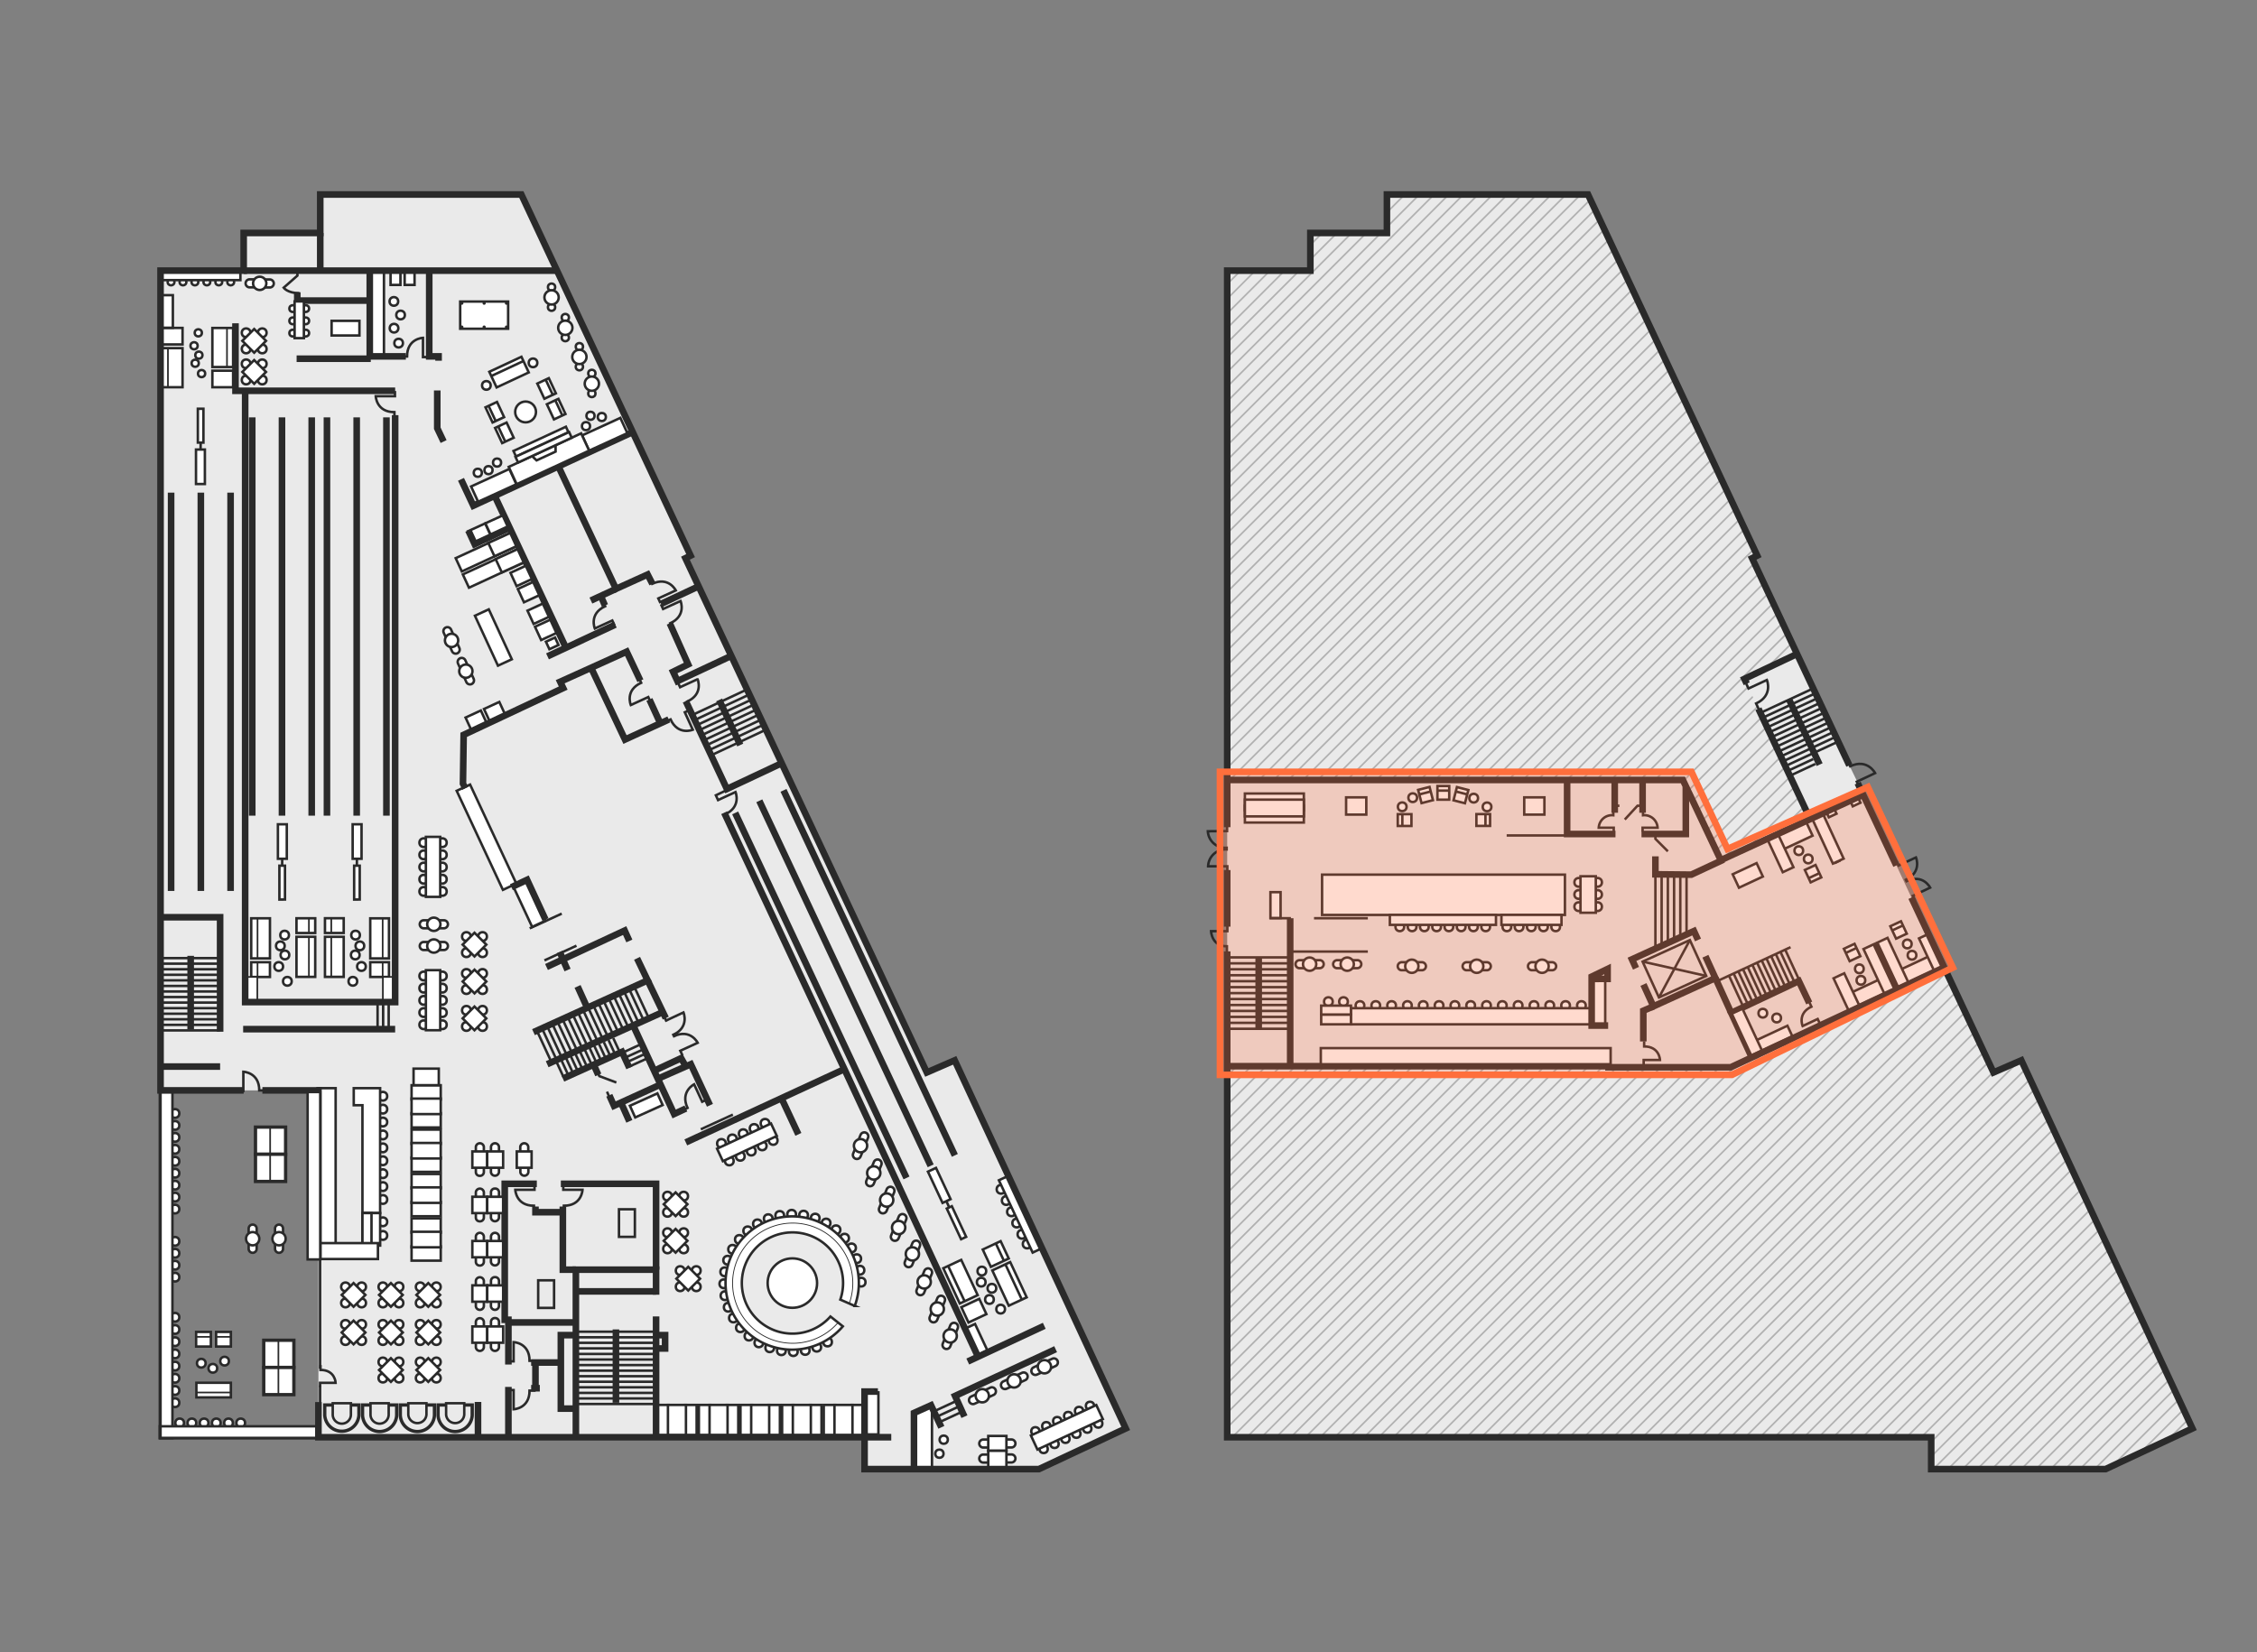 <?xml version="1.0" encoding="UTF-8"?> <svg xmlns="http://www.w3.org/2000/svg" xmlns:xlink="http://www.w3.org/1999/xlink" id="Minneapolis" viewBox="0 0 683 500"><rect x="0" y="0" width="683" height="500" fill="#808080" stroke="none"/><defs><style>.cls-1,.cls-12,.cls-4,.cls-7,.cls-8,.cls-9{fill:none;}.cls-2{opacity:0.3;}.cls-3{clip-path:url(#clip-path);}.cls-11,.cls-12,.cls-13,.cls-4,.cls-6,.cls-7,.cls-8,.cls-9{stroke:#2a2a2a;}.cls-11,.cls-12,.cls-13,.cls-15,.cls-4,.cls-6,.cls-7,.cls-8,.cls-9{stroke-miterlimit:10;}.cls-11,.cls-4{stroke-width:0.5px;}.cls-5{fill:#eaeaea;}.cls-11,.cls-13,.cls-6{fill:#fff;}.cls-6,.cls-8{stroke-width:0.75px;}.cls-15,.cls-7{stroke-width:2px;}.cls-9{stroke-width:0.25px;}.cls-10{fill:#2a2a2a;}.cls-14{clip-path:url(#clip-path-2);}.cls-15{fill:#ff6f3c;fill-opacity:0.25;stroke:#ff6f3c;}</style><clipPath id="clip-path"><path class="cls-1" d="M-331.63,81.91h25.16V70.5h23.17V58.86h60.85l51.21,109.29-1.55.78,9.13,19.45,4.34,9.59-15.8,7.48.7,1.48,3.54,7.55L-155.16,248l-9.3,4.12-17.81,8.18-11.47-24.27H-332.08Zm217,210.83L-179.27,323h-38l-114.39-.62V435h213v9.64h52.77l26.27-12.3L-91.32,320.9l-8.42,3.66Z"></path></clipPath><clipPath id="clip-path-2"><path class="cls-1" d="M371.37,81.91h25.16V70.5H419.7V58.86h60.85l51.21,109.29-1.55.78,9.13,19.45,4.34,9.59-15.8,7.48.7,1.48,3.54,7.55L547.84,248l-9.3,4.12-17.81,8.18-11.47-24.27H370.92Zm217,210.83L523.73,323h-38l-114.39-.62V435h213v9.64h52.77l26.27-12.3L611.68,320.9l-8.42,3.66Z"></path></clipPath></defs><title>Atlanta-Social</title><g class="cls-2"><g class="cls-3"><line class="cls-4" x1="0.87" y1="379.03" x2="-243.36" y2="623.26"></line><line class="cls-4" x1="2.46" y1="381.88" x2="-241.77" y2="626.11"></line><line class="cls-4" x1="4.04" y1="384.73" x2="-240.19" y2="628.96"></line><line class="cls-4" x1="5.63" y1="387.57" x2="-238.6" y2="631.81"></line><line class="cls-4" x1="7.22" y1="390.42" x2="-237.01" y2="634.65"></line><line class="cls-4" x1="8.8" y1="393.27" x2="-235.43" y2="637.5"></line></g></g><polygon class="cls-5" points="96.36 424.32 96.36 434.96 261.63 434.96 261.63 444.6 314.39 444.6 340.66 432.3 288.9 320.9 280.47 324.56 207.42 168.93 208.98 168.15 157.76 58.86 96.91 58.86 96.91 70.5 73.74 70.5 73.74 81.91 48.58 81.91 48.58 329.99 73.74 329.99 79.4 329.99 89.7 329.99 96.36 329.99 96.36 381.09 96.36 424.32"></polygon><rect class="cls-6" x="154.97" y="132.71" width="17.48" height="1.85" transform="translate(-40.96 81.01) rotate(-24.8)"></rect><line class="cls-7" x1="96.91" y1="70.5" x2="96.91" y2="81.47"></line><polyline class="cls-7" points="129.89 81.91 129.89 107.85 132.72 107.85 132.72 109.17"></polyline><polyline class="cls-7" points="111.9 90.97 89.96 90.97 89.96 88.44"></polyline><line class="cls-7" x1="57.7" y1="289.27" x2="57.7" y2="311.46"></line><line class="cls-7" x1="66.61" y1="322.78" x2="48.58" y2="322.78"></line><line class="cls-7" x1="73.58" y1="311.46" x2="119.58" y2="311.46"></line><polyline class="cls-7" points="139.5 145.06 143.24 153.04 191.46 130.76"></polyline><polyline class="cls-7" points="168.98 141.15 186.41 178.21 195.98 173.87 197.43 176.7"></polyline><line class="cls-7" x1="200.05" y1="182.76" x2="211.42" y2="177.44"></line><polyline class="cls-7" points="202.68 188.63 208.24 201.06 203.69 203.29 205.01 206.12 221.3 198.49"></polyline><polyline class="cls-7" points="207.53 212.18 219.97 238.77 236.55 230.98"></polyline><line class="cls-7" x1="207.53" y1="345.73" x2="255.52" y2="323.56"></line><path class="cls-7" d="M236.48,332.35s5.12,10.95,5.12,10.95"></path><polyline class="cls-7" points="319.45 408.31 289.02 422.46 291.85 428.73"></polyline><polyline class="cls-7" points="198.54 391.83 198.54 390.82 198.54 384.25 174.27 384.25 174.27 434.49"></polyline><polyline class="cls-7" points="198.54 404.06 201.27 404.06 201.27 408.1 198.54 408.1"></polyline><line class="cls-7" x1="198.54" y1="390.82" x2="174.27" y2="390.82"></line><polyline class="cls-7" points="174.27 404.06 169.72 404.06 169.72 426.3 174.27 426.3"></polyline><line class="cls-7" x1="153.85" y1="419.73" x2="153.85" y2="434.95"></line><line class="cls-7" x1="144.65" y1="424.28" x2="144.65" y2="434.95"></line><polyline class="cls-7" points="153.85 412.96 153.85 399.41 152.74 399.41 152.74 358.26 162.45 358.26"></polyline><polyline class="cls-7" points="169.72 358.26 198.54 358.26 198.54 384.25"></polyline><polyline class="cls-7" points="162.04 365.14 162.04 366.86 170.33 366.86"></polyline><polyline class="cls-7" points="170.33 365.14 170.33 384.25 174.27 384.25"></polyline><line class="cls-7" x1="153.85" y1="400.22" x2="174.27" y2="400.22"></line><line class="cls-7" x1="160.73" y1="412.35" x2="169.72" y2="412.35"></line><polyline class="cls-7" points="162.04 412.35 162.04 420.13 160.73 420.13 163.36 420.13"></polyline><polyline class="cls-7" points="171.75 293.56 170.33 290.33 189.03 281.63 190.45 284.77"></polyline><polyline class="cls-7" points="192.78 290.02 195.98 296.7 161.44 312.37"></polyline><line class="cls-7" x1="177.71" y1="304.99" x2="174.78" y2="298.52"></line><line class="cls-7" x1="195.98" y1="296.7" x2="201.47" y2="308.12"></line><line class="cls-7" x1="200.59" y1="306.29" x2="165.58" y2="322.07"></line><polyline class="cls-7" points="191.61 310.33 204 337.13 207.57 335.47"></polyline><polyline class="cls-7" points="214.84 334.5 209.05 322.07 198.73 326.62"></polyline><polyline class="cls-7" points="207.53 322.74 206.12 320.25 197.95 324.05"></polyline><polyline class="cls-7" points="184.38 331.47 185.8 334.64 199.57 328.36"></polyline><line class="cls-7" x1="187.91" y1="333.68" x2="190.45" y2="339.36"></line><line class="cls-7" x1="181.05" y1="325.31" x2="179.63" y2="322.15"></line><polyline class="cls-7" points="170.33 326.42 188.22 318.33 190.45 323.18"></polyline><polyline class="cls-7" points="178.82 201.97 189.13 223.81 202.38 217.74"></polyline><line class="cls-7" x1="199.75" y1="218.75" x2="196.52" y2="211.68"></line><line class="cls-7" x1="186.2" y1="189.03" x2="165.68" y2="198.64"></line><line class="cls-7" x1="171.24" y1="196.01" x2="149.91" y2="150.51"></line><polyline class="cls-7" points="132.32 118.16 132.32 129.59 134.24 133.63"></polyline><line class="cls-7" x1="89.76" y1="108.56" x2="112.2" y2="108.56"></line><line class="cls-8" x1="96.86" y1="419.28" x2="96.86" y2="424.57"></line><line class="cls-8" x1="96.86" y1="380.84" x2="96.86" y2="414.25"></line><path class="cls-8" d="M119.52,118.33v1.58H113.7s.17,4.82,5.66,4.82v1.83"></path><path class="cls-8" d="M129.62,108.06H128v-5.82s-4.82.17-4.82,5.65h-1.83"></path><path class="cls-8" d="M90,81.91v1.5l-4.16,3.66s1.17,1.66,4.74,1.66"></path><line class="cls-7" x1="186.41" y1="178.21" x2="178.81" y2="181.75"></line><line class="cls-7" x1="181.68" y1="180.07" x2="183.06" y2="183.24"></line><path class="cls-8" d="M199.87,182.54l-.66-1.44,5.3-2.42s-2.16-4.32-7.15-2L196.6,175"></path><path class="cls-8" d="M200,182.87l.66,1.44,5.29-2.42s1.85,4.45-3.14,6.74l.76,1.66"></path><path class="cls-8" d="M205.15,206.54l.65,1.43,5.3-2.42S213,210,208,212.29l.76,1.66"></path><path class="cls-8" d="M208.67,214.91l-1.44.65,2.42,5.29s-4.45,1.86-6.73-3.13l-1.67.76"></path><path class="cls-8" d="M213.93,332.77l-1.44.66-2.44-5.28s-4.3,2.17-2,7.15l-1.67.77"></path><path class="cls-8" d="M200.89,307.43l.67,1.43,5.27-2.46s1.89,4.44-3.08,6.76l.21.43c5-2.34,7.17,2,7.17,2L205.86,318l.68,1.42"></path><path class="cls-8" d="M220.21,248.1l-.77-1.66c5-2.28,3.14-6.74,3.14-6.74l-5.29,2.43-.66-1.44,3.56-1.71"></path><path class="cls-8" d="M185.94,189.22l-.65-1.43L180,190.21s-1.86-4.45,3.13-6.74l-.76-1.66"></path><path class="cls-8" d="M196.83,212.39l-.65-1.44-5.29,2.42s-1.86-4.45,3.13-6.73l-.76-1.67"></path><polyline class="cls-7" points="169.4 288.08 170.33 290.33 165.38 292.65"></polyline><line class="cls-8" x1="160.29" y1="280.95" x2="169.99" y2="276.5"></line><line class="cls-8" x1="212.07" y1="341.77" x2="221.78" y2="337.32"></line><line class="cls-8" x1="164.75" y1="290.65" x2="174.45" y2="286.2"></line><line class="cls-8" x1="114.26" y1="303.42" x2="114.26" y2="311.74"></line><line class="cls-8" x1="115.94" y1="303.42" x2="115.94" y2="311.74"></line><line class="cls-8" x1="117.62" y1="303.42" x2="117.62" y2="311.74"></line><line class="cls-8" x1="48.72" y1="289.96" x2="66.54" y2="289.96"></line><line class="cls-8" x1="48.72" y1="291.64" x2="66.54" y2="291.64"></line><line class="cls-8" x1="48.72" y1="293.33" x2="66.54" y2="293.33"></line><line class="cls-8" x1="48.72" y1="295.01" x2="66.54" y2="295.01"></line><line class="cls-8" x1="48.72" y1="296.69" x2="66.54" y2="296.69"></line><line class="cls-8" x1="48.72" y1="298.38" x2="66.54" y2="298.38"></line><line class="cls-8" x1="48.72" y1="300.06" x2="66.54" y2="300.06"></line><line class="cls-8" x1="48.72" y1="301.74" x2="66.54" y2="301.74"></line><line class="cls-8" x1="48.72" y1="303.42" x2="66.54" y2="303.42"></line><line class="cls-8" x1="48.72" y1="305.11" x2="66.54" y2="305.11"></line><line class="cls-8" x1="48.72" y1="306.79" x2="66.54" y2="306.79"></line><line class="cls-8" x1="48.72" y1="308.47" x2="66.54" y2="308.47"></line><line class="cls-8" x1="48.72" y1="310.16" x2="66.54" y2="310.16"></line><line class="cls-8" x1="48.72" y1="311.84" x2="66.54" y2="311.84"></line><line class="cls-7" x1="217.63" y1="211.82" x2="224.01" y2="225.47"></line><line class="cls-8" x1="209.79" y1="216.25" x2="225.94" y2="208.71"></line><line class="cls-8" x1="210.51" y1="217.77" x2="226.65" y2="210.23"></line><line class="cls-8" x1="211.22" y1="219.3" x2="227.36" y2="211.76"></line><line class="cls-8" x1="211.93" y1="220.82" x2="228.08" y2="213.28"></line><line class="cls-8" x1="212.64" y1="222.35" x2="228.79" y2="214.8"></line><line class="cls-8" x1="213.35" y1="223.87" x2="229.5" y2="216.33"></line><line class="cls-8" x1="214.07" y1="225.4" x2="230.21" y2="217.85"></line><line class="cls-8" x1="214.78" y1="226.92" x2="230.92" y2="219.38"></line><line class="cls-8" x1="215.49" y1="228.45" x2="231.64" y2="220.9"></line><line class="cls-7" x1="186.39" y1="402.33" x2="186.39" y2="424.52"></line><line class="cls-8" x1="174.41" y1="403.02" x2="198.23" y2="403.02"></line><line class="cls-8" x1="174.41" y1="404.71" x2="198.23" y2="404.71"></line><line class="cls-8" x1="174.41" y1="406.39" x2="198.23" y2="406.39"></line><line class="cls-8" x1="174.41" y1="408.07" x2="198.23" y2="408.07"></line><line class="cls-8" x1="174.41" y1="409.76" x2="198.23" y2="409.76"></line><line class="cls-8" x1="174.41" y1="411.44" x2="198.23" y2="411.44"></line><line class="cls-8" x1="174.41" y1="413.12" x2="198.23" y2="413.12"></line><line class="cls-8" x1="174.41" y1="414.81" x2="198.23" y2="414.81"></line><line class="cls-8" x1="174.41" y1="416.49" x2="198.23" y2="416.49"></line><line class="cls-8" x1="174.41" y1="418.17" x2="198.23" y2="418.17"></line><line class="cls-8" x1="174.41" y1="419.85" x2="198.23" y2="419.85"></line><line class="cls-8" x1="174.41" y1="421.54" x2="198.23" y2="421.54"></line><line class="cls-8" x1="174.41" y1="423.22" x2="198.23" y2="423.22"></line><line class="cls-8" x1="174.41" y1="424.9" x2="198.23" y2="424.9"></line><polyline class="cls-7" points="48.58 277.59 66.61 277.59 66.61 312.24"></polyline><line class="cls-8" x1="191.87" y1="298.47" x2="196.23" y2="307.88"></line><line class="cls-8" x1="190.34" y1="299.2" x2="194.69" y2="308.61"></line><line class="cls-8" x1="188.8" y1="299.94" x2="193.15" y2="309.34"></line><line class="cls-8" x1="187.26" y1="300.67" x2="191.62" y2="310.07"></line><line class="cls-8" x1="185.72" y1="301.4" x2="190.08" y2="310.8"></line><line class="cls-8" x1="184.19" y1="302.13" x2="188.54" y2="311.53"></line><line class="cls-8" x1="182.65" y1="302.86" x2="187.01" y2="312.26"></line><line class="cls-8" x1="181.11" y1="303.59" x2="185.47" y2="312.99"></line><line class="cls-8" x1="179.58" y1="304.32" x2="183.93" y2="313.72"></line><line class="cls-8" x1="178.04" y1="305.05" x2="182.4" y2="314.45"></line><line class="cls-8" x1="176.5" y1="305.78" x2="180.86" y2="315.18"></line><line class="cls-8" x1="174.97" y1="306.51" x2="179.32" y2="315.91"></line><line class="cls-8" x1="173.43" y1="307.24" x2="177.78" y2="316.65"></line><line class="cls-8" x1="171.89" y1="307.97" x2="176.25" y2="317.38"></line><line class="cls-8" x1="170.35" y1="308.7" x2="174.71" y2="318.11"></line><line class="cls-8" x1="168.82" y1="309.43" x2="173.17" y2="318.84"></line><line class="cls-8" x1="167.28" y1="310.16" x2="171.64" y2="319.57"></line><line class="cls-8" x1="165.74" y1="310.89" x2="170.1" y2="320.3"></line><line class="cls-8" x1="164.21" y1="311.62" x2="168.56" y2="321.03"></line><line class="cls-8" x1="162.67" y1="312.35" x2="167.02" y2="321.76"></line><line class="cls-8" x1="168.37" y1="321.28" x2="170.59" y2="326.08"></line><line class="cls-8" x1="169.81" y1="320.68" x2="172.02" y2="325.49"></line><line class="cls-8" x1="171.24" y1="320.09" x2="173.45" y2="324.89"></line><line class="cls-8" x1="172.67" y1="319.5" x2="174.89" y2="324.3"></line><line class="cls-8" x1="174.11" y1="318.91" x2="176.32" y2="323.71"></line><line class="cls-8" x1="175.54" y1="318.31" x2="177.76" y2="323.12"></line><line class="cls-8" x1="176.98" y1="317.72" x2="179.19" y2="322.52"></line><line class="cls-8" x1="178.41" y1="317.13" x2="180.62" y2="321.93"></line><line class="cls-8" x1="179.85" y1="316.54" x2="182.06" y2="321.34"></line><line class="cls-8" x1="181.28" y1="315.95" x2="183.49" y2="320.75"></line><line class="cls-8" x1="182.71" y1="315.35" x2="184.93" y2="320.15"></line><line class="cls-8" x1="184.15" y1="314.76" x2="186.36" y2="319.56"></line><line class="cls-8" x1="185.58" y1="314.17" x2="187.8" y2="318.97"></line><line class="cls-8" x1="188.67" y1="318.44" x2="193.78" y2="316.1"></line><line class="cls-8" x1="189.35" y1="320" x2="194.47" y2="317.66"></line><line class="cls-8" x1="189.88" y1="321.37" x2="195" y2="319.03"></line><line class="cls-8" x1="190.38" y1="322.8" x2="195.5" y2="320.47"></line><polyline class="cls-8" points="181 324.93 181.37 325.67 186.52 327.61"></polyline><line class="cls-8" x1="183.68" y1="330.38" x2="184.3" y2="331.78"></line><circle class="cls-6" cx="332.35" cy="430.82" r="1.24"></circle><circle class="cls-6" cx="329.04" cy="432.36" r="1.24"></circle><circle class="cls-6" cx="325.73" cy="433.9" r="1.24"></circle><circle class="cls-6" cx="322.43" cy="435.44" r="1.24"></circle><circle class="cls-6" cx="319.12" cy="436.98" r="1.24"></circle><circle class="cls-6" cx="315.82" cy="438.52" r="1.24"></circle><circle class="cls-6" cx="329.85" cy="425.46" r="1.24"></circle><circle class="cls-6" cx="326.54" cy="427" r="1.24"></circle><circle class="cls-6" cx="323.24" cy="428.53" r="1.24"></circle><circle class="cls-6" cx="319.93" cy="430.07" r="1.24"></circle><circle class="cls-6" cx="316.62" cy="431.61" r="1.24"></circle><circle class="cls-6" cx="313.32" cy="433.15" r="1.24"></circle><rect class="cls-6" x="311.91" y="429.64" width="21.83" height="4.69" transform="translate(-152.16 176.62) rotate(-24.97)"></rect><path class="cls-6" d="M317.36,414.36l2-.92a1.21,1.21,0,1,0-1-2.2l-2,.92Z"></path><path class="cls-6" d="M314.76,412.9l-2,.92a1.21,1.21,0,0,0,1,2.2l2-.92Z"></path><circle class="cls-6" cx="316.06" cy="413.63" r="2.01"></circle><path class="cls-6" d="M308.16,418.64l2-.92a1.21,1.21,0,1,0-1-2.19l-2,.91Z"></path><path class="cls-6" d="M305.57,417.18l-2,.92a1.21,1.21,0,0,0,1,2.2l2-.92Z"></path><circle class="cls-6" cx="306.87" cy="417.91" r="2.01"></circle><path class="cls-6" d="M298.55,423.13l2-.92a1.21,1.21,0,1,0-1-2.19l-2,.92Z"></path><path class="cls-6" d="M296,421.67l-2,.92a1.21,1.21,0,1,0,1,2.2l2-.92Z"></path><circle class="cls-6" cx="297.25" cy="422.4" r="2.01"></circle><path class="cls-6" d="M303.89,438.06h2.18a1.21,1.21,0,1,0,0-2.42l-2.18,0S303.88,438.17,303.89,438.06Z"></path><path class="cls-6" d="M299.73,435.66h-2.18a1.21,1.21,0,0,0,0,2.42h2.18S299.73,435.55,299.73,435.66Z"></path><path class="cls-6" d="M303.89,442.59h2.18a1.21,1.21,0,1,0,0-2.42H303.9S303.88,442.71,303.89,442.59Z"></path><path class="cls-6" d="M299.73,440.2l-2.18,0a1.21,1.21,0,1,0,0,2.42l2.18,0S299.73,440.08,299.73,440.2Z"></path><path class="cls-6" d="M132.15,287.51h2.18a1.21,1.21,0,1,0,0-2.42h-2.18Z"></path><path class="cls-6" d="M130.41,285.09h-2.18a1.21,1.21,0,0,0,0,2.42h2.18Z"></path><circle class="cls-6" cx="131.28" cy="286.3" r="2.01"></circle><path class="cls-6" d="M85.65,374v-2.18a1.21,1.21,0,0,0-2.42,0V374Z"></path><path class="cls-6" d="M83.23,375.75v2.18a1.21,1.21,0,0,0,2.42,0v-2.18Z"></path><circle class="cls-6" cx="84.44" cy="374.88" r="2.01"></circle><path class="cls-6" d="M77.67,374v-2.18a1.21,1.21,0,0,0-2.42,0V374Z"></path><path class="cls-6" d="M75.25,375.75v2.18a1.21,1.21,0,0,0,2.42,0v-2.18Z"></path><circle class="cls-6" cx="76.46" cy="374.88" r="2.01"></circle><path class="cls-6" d="M132.15,280.93h2.18a1.21,1.21,0,1,0,0-2.42h-2.18Z"></path><path class="cls-6" d="M130.41,278.51h-2.18a1.21,1.21,0,0,0,0,2.42h2.18Z"></path><circle class="cls-6" cx="131.28" cy="279.72" r="2.01"></circle><path class="cls-6" d="M135.9,195.1l.9,2a1.21,1.21,0,0,0,1.6.61,1.23,1.23,0,0,0,.61-1.61l-.9-2Z"></path><path class="cls-6" d="M137.39,192.52l-.89-2a1.21,1.21,0,0,0-2.21,1l.9,2Z"></path><circle class="cls-6" cx="136.65" cy="193.81" r="2.01"></circle><path class="cls-6" d="M140.23,204.41l.89,2a1.21,1.21,0,1,0,2.21-1l-.9-2Z"></path><path class="cls-6" d="M141.72,201.83l-.9-2a1.21,1.21,0,0,0-2.21,1l.9,2Z"></path><circle class="cls-6" cx="140.97" cy="203.12" r="2.01"></circle><path class="cls-6" d="M273.39,371.14l.81-2a1.21,1.21,0,1,0-2.24-.91l-.82,2Z"></path><path class="cls-6" d="M270.5,371.85l-.82,2a1.21,1.21,0,0,0,2.25.9l.81-2Z"></path><circle class="cls-6" cx="271.94" cy="371.5" r="2.01"></circle><path class="cls-6" d="M277.55,379.12l.81-2a1.22,1.22,0,0,0-.67-1.58,1.23,1.23,0,0,0-1.58.68l-.81,2Z"></path><path class="cls-6" d="M274.65,379.83l-.81,2a1.21,1.21,0,0,0,2.25.9l.81-2Z"></path><circle class="cls-6" cx="276.1" cy="379.48" r="2.01"></circle><path class="cls-6" d="M281.12,387.6l.81-2a1.21,1.21,0,1,0-2.24-.9l-.82,2Z"></path><path class="cls-6" d="M278.23,388.31l-.82,2a1.21,1.21,0,0,0,2.25.9l.81-2Z"></path><circle class="cls-6" cx="279.67" cy="387.96" r="2.01"></circle><path class="cls-6" d="M285.08,395.81l.81-2a1.22,1.22,0,0,0-.67-1.58,1.2,1.2,0,0,0-1.57.67l-.82,2Z"></path><path class="cls-6" d="M282.19,396.52l-.82,2a1.21,1.21,0,0,0,2.25.91l.81-2Z"></path><circle class="cls-6" cx="283.63" cy="396.16" r="2.01"></circle><path class="cls-6" d="M289,404l.82-2a1.21,1.21,0,0,0-2.25-.9l-.81,2Z"></path><path class="cls-6" d="M286.09,404.67l-.81,2a1.21,1.21,0,0,0,2.24.9l.82-2Z"></path><circle class="cls-6" cx="287.54" cy="404.31" r="2.01"></circle><path class="cls-6" d="M269.77,362.83l.81-2a1.21,1.21,0,0,0-2.25-.9l-.81,2Z"></path><path class="cls-6" d="M266.87,363.54l-.81,2a1.22,1.22,0,0,0,.67,1.58,1.23,1.23,0,0,0,1.58-.68l.81-2Z"></path><circle class="cls-6" cx="268.32" cy="363.18" r="2.01"></circle><path class="cls-6" d="M265.86,354.62l.81-2a1.21,1.21,0,1,0-2.24-.91l-.82,2Z"></path><path class="cls-6" d="M263,355.33l-.82,2a1.21,1.21,0,0,0,2.25.9l.81-2Z"></path><circle class="cls-6" cx="264.41" cy="354.98" r="2.01"></circle><path class="cls-6" d="M261.85,346.37l.82-2a1.21,1.21,0,1,0-2.25-.91l-.81,2Z"></path><path class="cls-6" d="M259,347.08l-.81,2a1.22,1.22,0,0,0,.67,1.58,1.2,1.2,0,0,0,1.57-.67l.82-2Z"></path><circle class="cls-6" cx="260.41" cy="346.73" r="2.01"></circle><circle class="cls-6" cx="302.92" cy="359.92" r="1.31"></circle><circle class="cls-6" cx="304.5" cy="363.32" r="1.31"></circle><circle class="cls-6" cx="306.08" cy="366.73" r="1.31"></circle><circle class="cls-6" cx="307.67" cy="370.13" r="1.31"></circle><circle class="cls-6" cx="309.25" cy="373.54" r="1.31"></circle><circle class="cls-6" cx="310.83" cy="376.48" r="1.31"></circle><circle class="cls-6" cx="297.12" cy="384.67" r="1.31"></circle><circle class="cls-6" cx="218.32" cy="346.05" r="1.31"></circle><circle class="cls-6" cx="221.62" cy="344.68" r="1.31"></circle><circle class="cls-6" cx="224.91" cy="343.1" r="1.31"></circle><circle class="cls-6" cx="228.21" cy="341.52" r="1.31"></circle><circle class="cls-6" cx="231.51" cy="339.96" r="1.31"></circle><circle class="cls-6" cx="220.7" cy="351.35" r="1.31"></circle><circle class="cls-6" cx="224.02" cy="349.94" r="1.31"></circle><circle class="cls-6" cx="227.34" cy="348.36" r="1.31"></circle><circle class="cls-6" cx="230.66" cy="346.78" r="1.31"></circle><circle class="cls-6" cx="233.98" cy="345.14" r="1.31"></circle><circle class="cls-6" cx="296.93" cy="388.02" r="1.31"></circle><circle class="cls-6" cx="300.16" cy="389.88" r="1.31"></circle><circle class="cls-6" cx="299.42" cy="393.27" r="1.31"></circle><circle class="cls-6" cx="302.81" cy="396.19" r="1.31"></circle><rect class="cls-6" x="296.83" y="365.82" width="24.15" height="3.27" transform="translate(106.54 802.77) rotate(-115.02)"></rect><rect class="cls-6" x="223.98" y="336.71" width="4.17" height="18.02" transform="translate(8.37 696.78) rotate(-115.02)"></rect><rect class="cls-6" x="298.47" y="376.54" width="5.79" height="5.98" transform="translate(84.87 813.11) rotate(-115.02)"></rect><line class="cls-6" x1="301.35" y1="376.32" x2="303.8" y2="381.57"></line><rect class="cls-6" x="299.64" y="385.58" width="11.78" height="5.98" transform="translate(82.6 829.75) rotate(-115.02)"></rect><line class="cls-6" x1="304.25" y1="382.64" x2="309.23" y2="393.32"></line><rect class="cls-6" x="284.73" y="384.88" width="11.78" height="5.98" transform="translate(519.22 -39.51) rotate(64.98)"></rect><line class="cls-6" x1="291.9" y1="393.8" x2="286.92" y2="383.12"></line><rect class="cls-6" x="292.12" y="393.65" width="5.11" height="5.98" transform="translate(529.5 -38.12) rotate(64.98)"></rect><rect class="cls-6" x="278.98" y="357.38" width="10.44" height="2.69" transform="translate(489.1 -50.5) rotate(64.98)"></rect><rect class="cls-6" x="284.29" y="369.18" width="10.24" height="1.69" transform="translate(502.34 -48.71) rotate(64.98)"></rect><line class="cls-6" x1="286.4" y1="363.53" x2="287.25" y2="365.43"></line><line class="cls-7" x1="237.1" y1="239.19" x2="288.95" y2="349.66"></line><line class="cls-7" x1="229.78" y1="242.35" x2="281.64" y2="352.82"></line><line class="cls-7" x1="222.47" y1="246.01" x2="274.32" y2="356.48"></line><rect class="cls-6" x="290.97" y="403.76" width="8.92" height="3.26" transform="translate(537.87 -33.75) rotate(64.98)"></rect><polyline class="cls-7" points="219.16 245.95 256.06 324.7 295.99 410.63"></polyline><line class="cls-7" x1="292.86" y1="412.05" x2="316.01" y2="401.23"></line><rect class="cls-6" x="153.43" y="271.19" width="13.52" height="4.48" transform="translate(340.23 12.64) rotate(64.98)"></rect><rect class="cls-6" x="130.66" y="251.12" width="33.08" height="4.48" transform="translate(314.55 12.83) rotate(64.98)"></rect><polyline class="cls-7" points="165.07 278.3 159.51 266.27 154.76 268.49"></polyline><circle class="cls-6" cx="206.89" cy="362" r="1.31"></circle><circle class="cls-6" cx="202" cy="366.89" r="1.31"></circle><circle class="cls-6" cx="202" cy="362" r="1.31"></circle><circle class="cls-6" cx="206.89" cy="366.89" r="1.31"></circle><rect class="cls-6" x="201.91" y="361.91" width="5.07" height="5.07" transform="translate(-197.82 251.31) rotate(-45)"></rect><circle class="cls-6" cx="146.03" cy="305.76" r="1.31"></circle><circle class="cls-6" cx="141.14" cy="310.65" r="1.31"></circle><circle class="cls-6" cx="141.14" cy="305.76" r="1.31"></circle><circle class="cls-6" cx="146.03" cy="310.65" r="1.31"></circle><rect class="cls-6" x="141.05" y="305.67" width="5.07" height="5.07" transform="translate(-175.88 191.8) rotate(-45)"></rect><circle class="cls-6" cx="146.03" cy="294.6" r="1.31"></circle><circle class="cls-6" cx="141.14" cy="299.48" r="1.31"></circle><circle class="cls-6" cx="141.14" cy="294.6" r="1.31"></circle><circle class="cls-6" cx="146.03" cy="299.48" r="1.31"></circle><rect class="cls-6" x="141.05" y="294.51" width="5.07" height="5.07" transform="translate(-167.98 188.53) rotate(-45)"></rect><circle class="cls-6" cx="146.03" cy="283.43" r="1.31"></circle><circle class="cls-6" cx="141.14" cy="288.32" r="1.31"></circle><circle class="cls-6" cx="141.14" cy="283.43" r="1.31"></circle><circle class="cls-6" cx="146.03" cy="288.32" r="1.31"></circle><rect class="cls-6" x="141.05" y="283.34" width="5.07" height="5.07" transform="translate(-160.09 185.26) rotate(-45)"></rect><circle class="cls-6" cx="206.89" cy="373.06" r="1.31"></circle><circle class="cls-6" cx="202" cy="377.95" r="1.31"></circle><circle class="cls-6" cx="202" cy="373.06" r="1.31"></circle><circle class="cls-6" cx="206.89" cy="377.95" r="1.31"></circle><rect class="cls-6" x="201.91" y="372.97" width="5.07" height="5.07" transform="translate(-205.64 254.55) rotate(-45)"></rect><circle class="cls-6" cx="210.71" cy="384.53" r="1.31"></circle><circle class="cls-6" cx="205.83" cy="389.42" r="1.31"></circle><circle class="cls-6" cx="205.83" cy="384.53" r="1.31"></circle><circle class="cls-6" cx="210.71" cy="389.42" r="1.31"></circle><rect class="cls-6" x="205.73" y="384.44" width="5.07" height="5.07" transform="translate(-212.63 260.61) rotate(-45)"></rect><circle class="cls-6" cx="132.05" cy="389.45" r="1.31"></circle><circle class="cls-6" cx="127.16" cy="394.33" r="1.31"></circle><circle class="cls-6" cx="127.16" cy="389.45" r="1.31"></circle><circle class="cls-6" cx="132.05" cy="394.33" r="1.31"></circle><rect class="cls-6" x="127.07" y="389.35" width="5.07" height="5.07" transform="translate(-239.15 206.43) rotate(-45)"></rect><circle class="cls-6" cx="132.05" cy="400.81" r="1.31"></circle><circle class="cls-6" cx="127.16" cy="405.7" r="1.31"></circle><circle class="cls-6" cx="127.16" cy="400.81" r="1.31"></circle><circle class="cls-6" cx="132.05" cy="405.7" r="1.31"></circle><rect class="cls-6" x="127.07" y="400.72" width="5.07" height="5.07" transform="translate(-247.18 209.76) rotate(-45)"></rect><circle class="cls-6" cx="132.05" cy="412.18" r="1.31"></circle><circle class="cls-6" cx="127.16" cy="417.06" r="1.31"></circle><circle class="cls-6" cx="127.16" cy="412.18" r="1.31"></circle><circle class="cls-6" cx="132.05" cy="417.06" r="1.31"></circle><rect class="cls-6" x="127.07" y="412.08" width="5.07" height="5.07" transform="translate(-255.22 213.08) rotate(-45)"></rect><circle class="cls-6" cx="120.74" cy="389.45" r="1.31"></circle><circle class="cls-6" cx="115.86" cy="394.33" r="1.31"></circle><circle class="cls-6" cx="115.86" cy="389.45" r="1.31"></circle><circle class="cls-6" cx="120.74" cy="394.33" r="1.31"></circle><rect class="cls-6" x="115.76" y="389.35" width="5.07" height="5.07" transform="translate(-242.46 198.43) rotate(-45)"></rect><circle class="cls-6" cx="120.74" cy="400.81" r="1.31"></circle><circle class="cls-6" cx="115.86" cy="405.7" r="1.31"></circle><circle class="cls-6" cx="115.86" cy="400.81" r="1.31"></circle><circle class="cls-6" cx="120.74" cy="405.7" r="1.31"></circle><rect class="cls-6" x="115.76" y="400.72" width="5.07" height="5.07" transform="translate(-250.49 201.76) rotate(-45)"></rect><circle class="cls-6" cx="120.74" cy="412.18" r="1.31"></circle><circle class="cls-6" cx="115.86" cy="417.06" r="1.31"></circle><circle class="cls-6" cx="115.86" cy="412.18" r="1.31"></circle><circle class="cls-6" cx="120.74" cy="417.06" r="1.31"></circle><rect class="cls-6" x="115.76" y="412.08" width="5.07" height="5.07" transform="translate(-258.53 205.09) rotate(-45)"></rect><circle class="cls-6" cx="109.44" cy="389.45" r="1.31"></circle><circle class="cls-6" cx="104.55" cy="394.33" r="1.31"></circle><circle class="cls-6" cx="104.55" cy="389.45" r="1.31"></circle><circle class="cls-6" cx="109.44" cy="394.33" r="1.31"></circle><rect class="cls-6" x="104.46" y="389.35" width="5.07" height="5.07" transform="translate(-245.77 190.44) rotate(-45)"></rect><circle class="cls-6" cx="109.44" cy="400.81" r="1.31"></circle><circle class="cls-6" cx="104.55" cy="405.7" r="1.31"></circle><circle class="cls-6" cx="104.55" cy="400.81" r="1.31"></circle><circle class="cls-6" cx="109.44" cy="405.7" r="1.31"></circle><rect class="cls-6" x="104.46" y="400.72" width="5.07" height="5.07" transform="translate(-253.81 193.77) rotate(-45)"></rect><circle class="cls-6" cx="260.6" cy="388.02" r="1.31"></circle><circle class="cls-6" cx="260.24" cy="384.41" r="1.31"></circle><circle class="cls-6" cx="259.26" cy="380.92" r="1.31"></circle><circle class="cls-6" cx="257.69" cy="377.66" r="1.31"></circle><circle class="cls-6" cx="255.58" cy="374.72" r="1.31"></circle><circle class="cls-6" cx="252.99" cy="372.18" r="1.31"></circle><circle class="cls-6" cx="249.99" cy="370.14" r="1.31"></circle><circle class="cls-6" cx="246.69" cy="368.65" r="1.31"></circle><circle class="cls-6" cx="243.18" cy="367.75" r="1.31"></circle><circle class="cls-6" cx="239.57" cy="367.48" r="1.31"></circle><circle class="cls-6" cx="235.96" cy="367.84" r="1.31"></circle><circle class="cls-6" cx="232.48" cy="368.82" r="1.31"></circle><circle class="cls-6" cx="229.21" cy="370.39" r="1.31"></circle><circle class="cls-6" cx="226.27" cy="372.5" r="1.31"></circle><circle class="cls-6" cx="223.74" cy="375.1" r="1.31"></circle><circle class="cls-6" cx="221.69" cy="378.09" r="1.31"></circle><circle class="cls-6" cx="220.2" cy="381.39" r="1.31"></circle><circle class="cls-6" cx="219.31" cy="384.9" r="1.31"></circle><circle class="cls-6" cx="219.04" cy="388.52" r="1.31"></circle><circle class="cls-6" cx="219.39" cy="392.12" r="1.31"></circle><circle class="cls-6" cx="220.37" cy="395.61" r="1.31"></circle><circle class="cls-6" cx="221.94" cy="398.87" r="1.31"></circle><circle class="cls-6" cx="224.06" cy="401.82" r="1.31"></circle><circle class="cls-6" cx="226.65" cy="404.35" r="1.31"></circle><circle class="cls-6" cx="229.64" cy="406.39" r="1.31"></circle><circle class="cls-6" cx="232.94" cy="407.88" r="1.31"></circle><circle class="cls-6" cx="236.46" cy="408.78" r="1.31"></circle><circle class="cls-6" cx="240.07" cy="409.05" r="1.31"></circle><circle class="cls-6" cx="243.67" cy="408.69" r="1.31"></circle><circle class="cls-6" cx="247.16" cy="407.71" r="1.31"></circle><circle class="cls-6" cx="250.43" cy="406.14" r="1.31"></circle><path class="cls-6" d="M251.3,398.42a15.32,15.32,0,1,1,3.83-10.11,15.43,15.43,0,0,1-.84,5l4.37,1.91a19.89,19.89,0,0,0,1.24-6.88,20.17,20.17,0,1,0-4.84,13.06Z"></path><path class="cls-9" d="M253.54,400.35a18.19,18.19,0,1,1,3.48-5.92"></path><circle class="cls-6" cx="239.78" cy="388.31" r="7.48"></circle><rect class="cls-6" x="198.89" y="425.18" width="3.49" height="9.13"></rect><rect class="cls-6" x="207.32" y="425.18" width="3.49" height="9.13"></rect><rect class="cls-6" x="202.12" y="425.18" width="5.45" height="9.13" transform="translate(409.7 859.49) rotate(180)"></rect><rect class="cls-6" x="211.49" y="425.18" width="3.49" height="9.13"></rect><rect class="cls-6" x="219.92" y="425.18" width="3.49" height="9.13"></rect><rect class="cls-6" x="214.72" y="425.18" width="5.45" height="9.13" transform="translate(434.89 859.49) rotate(180)"></rect><rect class="cls-6" x="224.08" y="425.18" width="3.49" height="9.13"></rect><rect class="cls-6" x="232.52" y="425.18" width="3.49" height="9.13"></rect><rect class="cls-6" x="227.32" y="425.18" width="5.45" height="9.13" transform="translate(460.09 859.49) rotate(180)"></rect><rect class="cls-6" x="236.68" y="425.18" width="3.49" height="9.13"></rect><rect class="cls-6" x="245.11" y="425.18" width="3.49" height="9.13"></rect><rect class="cls-6" x="239.92" y="425.18" width="5.45" height="9.13" transform="translate(485.29 859.49) rotate(180)"></rect><rect class="cls-6" x="249.28" y="425.18" width="3.49" height="9.13"></rect><rect class="cls-6" x="257.71" y="425.18" width="3.49" height="9.13"></rect><rect class="cls-6" x="252.51" y="425.18" width="5.45" height="9.13" transform="translate(510.48 859.49) rotate(180)"></rect><polyline class="cls-7" points="198.54 434.95 198.54 408.31 198.54 398.4"></polyline><rect class="cls-6" x="261.51" y="421.39" width="4.31" height="12.72"></rect><polyline class="cls-7" points="269.71 434.95 261.63 434.95 261.63 421.14 265.67 421.14"></polyline><polygon class="cls-6" points="282.03 444.78 276.69 444.81 276.69 427.47 282.03 425.18 282.03 444.78"></polygon><polyline class="cls-7" points="284.87 431.96 281.74 425.29 276.58 427.62 276.58 444.6"></polyline><rect class="cls-6" x="299.06" y="434.57" width="5.5" height="4.49"></rect><rect class="cls-6" x="299.06" y="439.06" width="5.5" height="5.17"></rect><circle class="cls-6" cx="285.58" cy="435.7" r="1.24"></circle><circle class="cls-6" cx="284.28" cy="439.94" r="1.24"></circle><line class="cls-6" x1="282.48" y1="427.19" x2="289.57" y2="423.91"></line><line class="cls-6" x1="283.32" y1="428.82" x2="290.41" y2="425.55"></line><line class="cls-6" x1="284.16" y1="430.46" x2="291.25" y2="427.19"></line><circle class="cls-6" cx="133.86" cy="295.37" r="1.31"></circle><circle class="cls-6" cx="133.86" cy="299.06" r="1.31"></circle><circle class="cls-6" cx="133.86" cy="302.75" r="1.31"></circle><circle class="cls-6" cx="133.86" cy="306.44" r="1.31"></circle><circle class="cls-6" cx="133.86" cy="310.13" r="1.31"></circle><circle class="cls-6" cx="128.23" cy="310.13" r="1.31"></circle><circle class="cls-6" cx="128.23" cy="306.44" r="1.31"></circle><circle class="cls-6" cx="128.23" cy="302.75" r="1.31"></circle><circle class="cls-6" cx="128.23" cy="299.06" r="1.31"></circle><circle class="cls-6" cx="128.23" cy="295.37" r="1.31"></circle><rect class="cls-6" x="121.96" y="300.53" width="18.17" height="4.34" transform="translate(-171.65 433.74) rotate(-90)"></rect><circle class="cls-6" cx="133.86" cy="255.02" r="1.31"></circle><circle class="cls-6" cx="133.86" cy="258.71" r="1.31"></circle><circle class="cls-6" cx="133.86" cy="262.4" r="1.31"></circle><circle class="cls-6" cx="133.86" cy="266.09" r="1.31"></circle><circle class="cls-6" cx="133.86" cy="269.78" r="1.31"></circle><circle class="cls-6" cx="128.23" cy="269.78" r="1.31"></circle><circle class="cls-6" cx="128.23" cy="266.09" r="1.31"></circle><circle class="cls-6" cx="128.23" cy="262.4" r="1.31"></circle><circle class="cls-6" cx="128.23" cy="258.71" r="1.31"></circle><circle class="cls-6" cx="128.23" cy="255.02" r="1.31"></circle><rect class="cls-6" x="121.96" y="260.18" width="18.17" height="4.34" transform="translate(-131.3 393.39) rotate(-90)"></rect><rect class="cls-6" x="155.17" y="172.08" width="5.1" height="4.43" transform="translate(-58.5 82.09) rotate(-24.76)"></rect><rect class="cls-6" x="137.99" y="164.9" width="18.18" height="4.43" transform="translate(-56.47 76.97) rotate(-24.76)"></rect><rect class="cls-6" x="140.16" y="169.82" width="18.18" height="4.43" transform="translate(-58.34 78.33) rotate(-24.76)"></rect><rect class="cls-6" x="157.4" y="176.97" width="5.1" height="4.43" transform="translate(-60.35 83.48) rotate(-24.76)"></rect><polygon class="cls-6" points="156.25 165.32 149.63 168.34 147.77 164.32 154.4 161.29 156.25 165.32"></polygon><polygon class="cls-6" points="148.69 162.43 143.48 164.79 141.62 160.77 146.83 158.4 148.69 162.43"></polygon><polygon class="cls-6" points="153.95 160.03 148.74 162.4 146.88 158.37 152.1 156 153.95 160.03"></polygon><polygon class="cls-6" points="156.26 146.55 144.69 151.85 142.56 147.23 154.13 141.93 156.26 146.55"></polygon><polygon class="cls-6" points="189.85 131.09 178.28 136.38 176.15 131.77 187.72 126.47 189.85 131.09"></polygon><polygon class="cls-6" points="156.36 146.53 178.28 136.38 175.86 131.15 153.95 141.3 156.36 146.53"></polygon><rect class="cls-6" x="155.56" y="134.4" width="17.88" height="1.89" transform="translate(-41.6 81.5) rotate(-24.8)"></rect><polygon class="cls-6" points="158.49 170.22 151.86 173.24 150 169.21 156.63 166.19 158.49 170.22"></polygon><rect class="cls-6" x="160.32" y="183.52" width="5.1" height="4.43" transform="translate(-62.82 85.3) rotate(-24.76)"></rect><rect class="cls-6" x="162.6" y="188.4" width="5.1" height="4.43" transform="translate(-64.66 86.7) rotate(-24.76)"></rect><rect class="cls-6" x="147.17" y="213.28" width="5.1" height="4.43" transform="translate(-76.5 82.53) rotate(-24.76)"></rect><rect class="cls-6" x="141.58" y="215.88" width="5.1" height="4.43" transform="translate(-78.1 80.42) rotate(-24.76)"></rect><rect class="cls-6" x="165.59" y="193.45" width="3.03" height="2.49" transform="translate(-66.18 87.9) rotate(-24.76)"></rect><rect class="cls-6" x="147" y="184.6" width="4.62" height="16.64" transform="translate(-67.08 80.28) rotate(-24.76)"></rect><polyline class="cls-7" points="193.79 206.01 189.64 197.22 169.52 206.32 170.43 208.24 140.31 222.39 140.1 237.15 140.81 238.57"></polyline><polyline class="cls-7" points="153.85 159.92 143.64 164.67 141.72 160.52"></polyline><polyline class="cls-8" points="161.03 138.06 162.37 139.33 168.13 136.67 168.13 134.79"></polyline><rect class="cls-6" x="162.89" y="115.65" width="5.07" height="3.85" transform="translate(128.83 317.19) rotate(-115.02)"></rect><line class="cls-6" x1="165.13" y1="114.9" x2="167.28" y2="119.49"></line><rect class="cls-6" x="165.79" y="121.89" width="5.07" height="3.85" transform="translate(127.3 328.71) rotate(-115.02)"></rect><line class="cls-6" x1="168.04" y1="121.15" x2="170.18" y2="125.74"></line><rect class="cls-6" x="150.08" y="129.06" width="5.07" height="3.85" transform="translate(206.78 -62.7) rotate(64.98)"></rect><line class="cls-6" x1="152.9" y1="133.66" x2="150.76" y2="129.07"></line><rect class="cls-6" x="147.18" y="122.82" width="5.07" height="3.85" transform="translate(199.45 -63.67) rotate(64.98)"></rect><line class="cls-6" x1="150" y1="127.42" x2="147.85" y2="122.83"></line><rect class="cls-6" x="148.66" y="109.98" width="10.73" height="5.23" transform="translate(341.23 149.5) rotate(154.98)"></rect><line class="cls-6" x1="148.65" y1="113.81" x2="158.37" y2="109.27"></line><circle class="cls-6" cx="147.18" cy="116.64" r="1.3"></circle><circle class="cls-6" cx="119.19" cy="91.22" r="1.3"></circle><circle class="cls-6" cx="92.51" cy="93.39" r="1.02"></circle><circle class="cls-6" cx="92.51" cy="97.1" r="1.02"></circle><circle class="cls-6" cx="92.51" cy="100.81" r="1.02"></circle><circle class="cls-6" cx="88.59" cy="93.39" r="1.02"></circle><circle class="cls-6" cx="88.59" cy="97.1" r="1.02"></circle><circle class="cls-6" cx="88.59" cy="100.81" r="1.02"></circle><circle class="cls-6" cx="121.22" cy="95.33" r="1.3"></circle><circle class="cls-6" cx="119.24" cy="99.32" r="1.3"></circle><circle class="cls-6" cx="120.63" cy="103.84" r="1.3"></circle><circle class="cls-6" cx="161.3" cy="109.81" r="1.3"></circle><circle class="cls-6" cx="159.05" cy="124.67" r="3.15"></circle><circle class="cls-6" cx="147.83" cy="142.28" r="1.22"></circle><circle class="cls-6" cx="150.42" cy="139.99" r="1.22"></circle><circle class="cls-6" cx="177.33" cy="128.96" r="1.22"></circle><circle class="cls-6" cx="178.69" cy="125.83" r="1.22"></circle><circle class="cls-6" cx="182.12" cy="126.2" r="1.22"></circle><circle class="cls-6" cx="144.59" cy="143.08" r="1.22"></circle><rect class="cls-6" x="139.26" y="91.26" width="14.51" height="8.23"></rect><circle class="cls-10" cx="139.75" cy="91.75" r="0.49"></circle><circle class="cls-10" cx="139.75" cy="98.99" r="0.49"></circle><circle class="cls-10" cx="153.27" cy="91.75" r="0.49"></circle><circle class="cls-10" cx="153.27" cy="98.99" r="0.49"></circle><circle class="cls-10" cx="146.51" cy="91.75" r="0.49"></circle><circle class="cls-10" cx="146.51" cy="98.99" r="0.49"></circle><circle class="cls-6" cx="166.91" cy="86.9" r="1.09"></circle><circle class="cls-6" cx="166.91" cy="92.98" r="1.09"></circle><circle class="cls-6" cx="166.91" cy="90" r="2.16"></circle><circle class="cls-6" cx="171.07" cy="96.1" r="1.09"></circle><circle class="cls-6" cx="171.07" cy="102.18" r="1.09"></circle><circle class="cls-6" cx="171.07" cy="99.2" r="2.16"></circle><circle class="cls-6" cx="175.33" cy="104.91" r="1.09"></circle><circle class="cls-6" cx="175.33" cy="110.99" r="1.09"></circle><circle class="cls-6" cx="175.33" cy="108.02" r="2.16"></circle><circle class="cls-6" cx="179.1" cy="113" r="1.09"></circle><circle class="cls-6" cx="179.1" cy="119.09" r="1.09"></circle><circle class="cls-6" cx="179.1" cy="116.11" r="2.16"></circle><rect class="cls-6" x="111.76" y="81.91" width="4.43" height="25.72"></rect><rect class="cls-6" x="118.19" y="82.02" width="2.99" height="4.21"></rect><rect class="cls-6" x="122.46" y="82.02" width="2.99" height="4.21"></rect><line class="cls-7" x1="73.74" y1="81.91" x2="168.57" y2="81.91"></line><polyline class="cls-7" points="111.9 81.91 111.9 107.85 122.82 107.85"></polyline><rect class="cls-6" x="100.35" y="97.1" width="8.42" height="4.43"></rect><rect class="cls-6" x="89.15" y="91.22" width="2.81" height="11.11"></rect><circle class="cls-6" cx="62.6" cy="85.33" r="1.02"></circle><circle class="cls-6" cx="58.98" cy="85.33" r="1.02"></circle><circle class="cls-6" cx="55.37" cy="85.33" r="1.02"></circle><circle class="cls-6" cx="51.76" cy="85.33" r="1.02"></circle><circle class="cls-6" cx="66.21" cy="85.33" r="1.02"></circle><circle class="cls-6" cx="69.82" cy="85.33" r="1.02"></circle><rect class="cls-6" x="59.27" y="71.31" width="2.81" height="24.14" transform="translate(-22.7 144.05) rotate(-90)"></rect><path class="cls-6" d="M79.46,87h2.18a1.21,1.21,0,1,0,0-2.42H79.46Z"></path><path class="cls-6" d="M77.72,84.54H75.54a1.21,1.21,0,0,0,0,2.42h2.18Z"></path><circle class="cls-6" cx="78.59" cy="85.75" r="2.01"></circle><circle class="cls-6" cx="79.36" cy="100.71" r="1.31"></circle><circle class="cls-6" cx="74.48" cy="105.6" r="1.31"></circle><circle class="cls-6" cx="74.48" cy="100.71" r="1.31"></circle><circle class="cls-6" cx="79.36" cy="105.6" r="1.31"></circle><rect class="cls-6" x="74.38" y="100.62" width="5.07" height="5.07" transform="translate(-50.41 84.6) rotate(-45)"></rect><circle class="cls-6" cx="79.36" cy="110.11" r="1.31"></circle><circle class="cls-6" cx="74.48" cy="115" r="1.31"></circle><circle class="cls-6" cx="74.48" cy="110.11" r="1.31"></circle><circle class="cls-6" cx="79.36" cy="115" r="1.31"></circle><rect class="cls-6" x="74.38" y="110.02" width="5.07" height="5.07" transform="translate(-57.06 87.36) rotate(-45)"></rect><rect class="cls-6" x="48.97" y="99.24" width="6.27" height="5"></rect><rect class="cls-6" x="48.97" y="105.36" width="6.27" height="11.83"></rect><line class="cls-11" x1="50.82" y1="105.36" x2="50.82" y2="117.17"></line><rect class="cls-6" x="64.27" y="112.18" width="6.27" height="5" transform="translate(134.81 229.37) rotate(180)"></rect><rect class="cls-6" x="64.27" y="99.24" width="6.27" height="11.83" transform="translate(134.81 210.32) rotate(180)"></rect><line class="cls-11" x1="68.69" y1="111.07" x2="68.69" y2="99.26"></line><polyline class="cls-7" points="71.26 97.84 71.26 118.27 119.58 118.27"></polyline><rect class="cls-6" x="49.07" y="89.33" width="3.24" height="9.86"></rect><circle class="cls-6" cx="60.01" cy="100.73" r="1.08"></circle><circle class="cls-6" cx="58.73" cy="104.64" r="1.08"></circle><circle class="cls-6" cx="60.18" cy="107.48" r="1.08"></circle><circle class="cls-6" cx="59.07" cy="109.93" r="1.08"></circle><circle class="cls-6" cx="61" cy="113.06" r="1.08"></circle><rect class="cls-6" x="80.22" y="253.32" width="10.44" height="2.69" transform="translate(340.08 169.15) rotate(89.98)"></rect><rect class="cls-6" x="80.27" y="266.26" width="10.24" height="1.69" transform="translate(352.47 181.63) rotate(89.98)"></rect><line class="cls-6" x1="85.4" y1="259.95" x2="85.38" y2="262.03"></line><line class="cls-7" x1="85.33" y1="246.85" x2="85.33" y2="126.31"></line><rect class="cls-6" x="102.83" y="253.32" width="10.44" height="2.69" transform="translate(362.69 146.54) rotate(89.98)"></rect><rect class="cls-6" x="102.88" y="266.26" width="10.24" height="1.69" transform="translate(375.08 159.02) rotate(89.98)"></rect><line class="cls-6" x1="108.01" y1="259.95" x2="107.99" y2="262.03"></line><line class="cls-7" x1="107.94" y1="246.85" x2="107.94" y2="126.31"></line><line class="cls-7" x1="116.94" y1="246.85" x2="116.94" y2="126.31"></line><line class="cls-7" x1="98.94" y1="246.85" x2="98.94" y2="126.31"></line><line class="cls-7" x1="94.33" y1="246.85" x2="94.33" y2="126.31"></line><line class="cls-7" x1="76.33" y1="246.85" x2="76.33" y2="126.31"></line><rect class="cls-6" x="55.45" y="139.92" width="10.44" height="2.69" transform="translate(-80.59 201.98) rotate(-90.02)"></rect><rect class="cls-6" x="55.59" y="127.99" width="10.24" height="1.69" transform="translate(-68.1 189.58) rotate(-90.02)"></rect><line class="cls-6" x1="60.7" y1="135.98" x2="60.73" y2="133.9"></line><line class="cls-7" x1="60.78" y1="149.09" x2="60.78" y2="269.63"></line><line class="cls-7" x1="51.78" y1="149.09" x2="51.78" y2="269.63"></line><line class="cls-7" x1="69.78" y1="149.09" x2="69.78" y2="269.63"></line><rect class="cls-6" x="89.72" y="283.51" width="5.67" height="12.13"></rect><path class="cls-11" d="M93.48,283.62v12"></path><rect class="cls-6" x="89.72" y="277.9" width="5.67" height="4.46"></rect><path class="cls-11" d="M93.48,277.94v4.42"></path><rect class="cls-6" x="65.41" y="403.08" width="4.43" height="4.46" transform="translate(-337.68 472.93) rotate(-90)"></rect><path class="cls-11" d="M65.44,404.58h4.42"></path><rect class="cls-6" x="59.36" y="403.08" width="4.43" height="4.46" transform="translate(-343.73 466.88) rotate(-90)"></rect><path class="cls-11" d="M59.39,404.58h4.42"></path><rect class="cls-6" x="62.43" y="415.48" width="4.43" height="10.43" transform="translate(485.34 356.05) rotate(90)"></rect><path class="cls-11" d="M69.77,421.42H59.41"></path><rect class="cls-6" x="76.03" y="277.92" width="5.67" height="12.13" transform="translate(157.72 567.96) rotate(180)"></rect><path class="cls-11" d="M77.93,289.93v-12"></path><rect class="cls-6" x="76.03" y="291.2" width="5.67" height="4.46" transform="translate(157.72 586.86) rotate(180)"></rect><path class="cls-11" d="M77.93,295.62V291.2"></path><rect class="cls-11" x="74.41" y="295.66" width="3.46" height="7.55"></rect><circle class="cls-6" cx="86.13" cy="283" r="1.31"></circle><circle class="cls-6" cx="84.84" cy="286.25" r="1.31"></circle><circle class="cls-6" cx="86.22" cy="289.01" r="1.31"></circle><circle class="cls-6" cx="84.35" cy="292.5" r="1.31"></circle><circle class="cls-6" cx="86.96" cy="296.98" r="1.31"></circle><rect class="cls-6" x="98.34" y="283.51" width="5.67" height="12.13" transform="translate(202.35 579.15) rotate(-180)"></rect><path class="cls-11" d="M100.25,283.62v12"></path><rect class="cls-6" x="98.34" y="277.9" width="5.67" height="4.46" transform="translate(202.35 560.25) rotate(-180)"></rect><path class="cls-11" d="M100.25,277.94v4.42"></path><rect class="cls-6" x="112.04" y="277.92" width="5.67" height="12.13"></rect><path class="cls-11" d="M115.8,289.93v-12"></path><rect class="cls-6" x="112.04" y="291.2" width="5.67" height="4.46"></rect><path class="cls-11" d="M115.8,295.62V291.2"></path><rect class="cls-11" x="115.86" y="295.66" width="3.46" height="7.55" transform="translate(235.18 598.87) rotate(-180)"></rect><circle class="cls-6" cx="107.6" cy="283" r="1.31"></circle><circle class="cls-6" cx="108.9" cy="286.25" r="1.31"></circle><circle class="cls-6" cx="107.51" cy="289.01" r="1.31"></circle><circle class="cls-6" cx="109.38" cy="292.5" r="1.31"></circle><circle class="cls-6" cx="115.86" cy="331.76" r="1.31"></circle><circle class="cls-6" cx="115.86" cy="335.67" r="1.31"></circle><circle class="cls-6" cx="115.86" cy="339.57" r="1.31"></circle><circle class="cls-6" cx="115.86" cy="343.48" r="1.31"></circle><circle class="cls-6" cx="115.86" cy="347.39" r="1.31"></circle><circle class="cls-6" cx="115.86" cy="351.29" r="1.31"></circle><circle class="cls-6" cx="115.86" cy="355.2" r="1.31"></circle><circle class="cls-6" cx="115.86" cy="359.11" r="1.31"></circle><circle class="cls-6" cx="115.86" cy="363.01" r="1.31"></circle><circle class="cls-6" cx="115.86" cy="369.76" r="1.31"></circle><circle class="cls-6" cx="115.86" cy="373.9" r="1.31"></circle><circle class="cls-6" cx="106.78" cy="296.98" r="1.31"></circle><polyline class="cls-7" points="119.58 125.64 119.58 303.27 112.2 303.27 98.25 303.27 74.19 303.27 74.19 118.27"></polyline><path class="cls-8" d="M72.06,330.17h1.58v-5.82s4.82.16,4.82,5.65h1.83"></path><path class="cls-8" d="M170.46,358.49v1.58h5.82s-.16,4.83-5.65,4.83v1.82"></path><path class="cls-8" d="M161.75,358.49v1.58h-5.82s.17,4.83,5.65,4.83v1.82"></path><path class="cls-8" d="M153.85,412h1.58v-5.82s4.82.16,4.82,5.65h1.83"></path><path class="cls-8" d="M153.85,420.68h1.58v5.82s4.82-.17,4.82-5.65h1.83"></path><path class="cls-8" d="M96.86,419.77v-1.28h4.71s-.14-3.9-4.58-3.9v-1.48"></path><rect class="cls-8" x="162.86" y="387.47" width="4.81" height="8.35"></rect><rect class="cls-8" x="187.31" y="365.97" width="4.81" height="8.35"></rect><rect class="cls-6" x="191.03" y="332.59" width="9.11" height="3.87" transform="translate(-120.34 110.14) rotate(-24.3)"></rect><rect class="cls-6" x="96.08" y="329.32" width="5.49" height="47.55"></rect><polygon class="cls-6" points="109.68 329.32 107.05 329.32 107.05 334.48 109.68 334.48 109.68 367.12 115.03 367.12 115.03 334.48 115.03 329.32 109.68 329.32"></polygon><rect class="cls-6" x="109.68" y="367.12" width="5.36" height="9.84"></rect><rect class="cls-6" x="109.68" y="367.12" width="2.74" height="9.84"></rect><rect class="cls-6" x="96.41" y="376.21" width="17.96" height="4.82"></rect><polyline class="cls-7" points="79.4 329.99 89.7 329.99 96.36 329.99 96.36 381.09"></polyline><rect class="cls-6" x="124.55" y="328.43" width="8.82" height="4.32"></rect><rect class="cls-6" x="124.55" y="336.89" width="8.82" height="4.32"></rect><rect class="cls-6" x="125.15" y="323.41" width="7.63" height="5.01"></rect><rect class="cls-6" x="124.55" y="332.47" width="8.82" height="4.7"></rect><rect class="cls-6" x="124.55" y="341.86" width="8.82" height="4.32"></rect><rect class="cls-6" x="124.55" y="350.33" width="8.82" height="4.32"></rect><rect class="cls-6" x="124.55" y="345.9" width="8.82" height="4.7"></rect><rect class="cls-6" x="124.55" y="355.3" width="8.82" height="4.32"></rect><rect class="cls-6" x="124.55" y="363.76" width="8.82" height="4.32"></rect><rect class="cls-6" x="124.55" y="359.34" width="8.82" height="4.7"></rect><rect class="cls-6" x="124.55" y="368.73" width="8.82" height="4.32"></rect><rect class="cls-6" x="124.55" y="377.2" width="8.82" height="4.32"></rect><rect class="cls-6" x="124.55" y="372.78" width="8.82" height="4.7"></rect><path class="cls-6" d="M146.42,349.06l0-2a1.22,1.22,0,0,0-2.42,0l0,2Z"></path><path class="cls-6" d="M144,352.8v1.95a1.14,1.14,0,0,0,1.2,1.1,1.16,1.16,0,0,0,1.22-1.08v-2Z"></path><path class="cls-6" d="M151,349.06v-2a1.22,1.22,0,0,0-2.42,0v2Z"></path><path class="cls-6" d="M148.57,352.8l0,1.95a1.22,1.22,0,0,0,2.42,0l0-2Z"></path><rect class="cls-6" x="142.72" y="348.68" width="4.94" height="4.49" transform="translate(-205.74 496.12) rotate(-90)"></rect><rect class="cls-6" x="147.37" y="348.52" width="4.94" height="4.82" transform="translate(-201.09 500.77) rotate(-90)"></rect><path class="cls-6" d="M146.42,362.79l0-2a1.22,1.22,0,0,0-2.42,0l0,2Z"></path><path class="cls-6" d="M144,366.53v2a1.14,1.14,0,0,0,1.2,1.09,1.16,1.16,0,0,0,1.22-1.08v-2Z"></path><path class="cls-6" d="M151,362.79v-2a1.14,1.14,0,0,0-1.2-1.09,1.16,1.16,0,0,0-1.22,1.08v2Z"></path><path class="cls-6" d="M148.57,366.53l0,2a1.22,1.22,0,0,0,2.42,0l0-2Z"></path><rect class="cls-6" x="142.72" y="362.41" width="4.94" height="4.49" transform="translate(-219.47 509.85) rotate(-90)"></rect><rect class="cls-6" x="147.37" y="362.25" width="4.94" height="4.82" transform="translate(-214.82 514.5) rotate(-90)"></rect><path class="cls-6" d="M146.42,376.17l0-2a1.22,1.22,0,0,0-2.42,0l0,2Z"></path><path class="cls-6" d="M144,379.9v2a1.15,1.15,0,0,0,1.2,1.1,1.16,1.16,0,0,0,1.22-1.08v-2Z"></path><path class="cls-6" d="M151,376.17v-2a1.22,1.22,0,0,0-2.42,0v2Z"></path><path class="cls-6" d="M148.57,379.9l0,2a1.22,1.22,0,0,0,2.42,0l0-2Z"></path><rect class="cls-6" x="142.72" y="375.79" width="4.94" height="4.49" transform="translate(-232.85 523.23) rotate(-90)"></rect><rect class="cls-6" x="147.37" y="375.63" width="4.94" height="4.82" transform="translate(-228.2 527.88) rotate(-90)"></rect><path class="cls-6" d="M146.42,389.61l0-2a1.22,1.22,0,0,0-2.42,0l0,2Z"></path><path class="cls-6" d="M144,393.34v2a1.22,1.22,0,0,0,2.42,0v-2Z"></path><path class="cls-6" d="M151,389.61v-2a1.15,1.15,0,0,0-1.2-1.1,1.16,1.16,0,0,0-1.22,1.08v2Z"></path><path class="cls-6" d="M148.57,393.34l0,2a1.22,1.22,0,0,0,2.42,0l0-2Z"></path><rect class="cls-6" x="142.72" y="389.23" width="4.94" height="4.49" transform="translate(-246.29 536.66) rotate(-90)"></rect><rect class="cls-6" x="147.37" y="389.07" width="4.94" height="4.82" transform="translate(-241.63 541.31) rotate(-90)"></rect><path class="cls-6" d="M146.42,402l0-2a1.22,1.22,0,0,0-2.42,0l0,2Z"></path><path class="cls-6" d="M144,405.77v2a1.22,1.22,0,0,0,2.42,0v-2Z"></path><path class="cls-6" d="M151,402v-2a1.15,1.15,0,0,0-1.2-1.1,1.16,1.16,0,0,0-1.22,1.08v2Z"></path><path class="cls-6" d="M148.57,405.77l0,2a1.22,1.22,0,0,0,2.42,0l0-2Z"></path><rect class="cls-6" x="142.72" y="401.66" width="4.94" height="4.49" transform="translate(-258.72 549.09) rotate(-90)"></rect><rect class="cls-6" x="147.37" y="401.5" width="4.94" height="4.82" transform="translate(-254.06 553.74) rotate(-90)"></rect><path class="cls-6" d="M159.86,349.06l0-2a1.22,1.22,0,0,0-2.42,0l0,2Z"></path><path class="cls-6" d="M157.47,352.8l0,1.95a1.22,1.22,0,0,0,2.42,0l0-2Z"></path><rect class="cls-6" x="156.15" y="348.68" width="4.94" height="4.49" transform="translate(-192.3 509.55) rotate(-90)"></rect><path class="cls-8" d="M100.69,424.67v3.43a2.75,2.75,0,0,0,5.5,0v-3.43Z"></path><path class="cls-12" d="M100.63,425.2H98.27v3.09a5.18,5.18,0,0,0,10.34,0V425.2h-2.42"></path><path class="cls-8" d="M112.12,424.67v3.43a2.75,2.75,0,0,0,5.5,0v-3.43Z"></path><path class="cls-12" d="M112.06,425.2h-2.35v3.09a5.17,5.17,0,0,0,10.33,0V425.2h-2.42"></path><path class="cls-8" d="M123.56,424.67v3.43a2.75,2.75,0,0,0,5.49,0v-3.43Z"></path><path class="cls-12" d="M123.49,425.2h-2.35v3.09a5.17,5.17,0,0,0,10.33,0V425.2h-2.42"></path><path class="cls-8" d="M135,424.67v3.43a2.75,2.75,0,0,0,5.49,0v-3.43Z"></path><path class="cls-12" d="M134.92,425.2h-2.35v3.09a5.17,5.17,0,0,0,10.33,0V425.2h-2.42"></path><rect class="cls-13" x="79.81" y="405.61" width="9.12" height="8.23"></rect><rect class="cls-13" x="79.81" y="413.84" width="9.12" height="8.23"></rect><line class="cls-11" x1="84.25" y1="405.61" x2="84.25" y2="422.12"></line><rect class="cls-13" x="77.31" y="341.1" width="9.12" height="8.23"></rect><rect class="cls-13" x="77.31" y="349.32" width="9.12" height="8.23"></rect><line class="cls-11" x1="81.75" y1="341.1" x2="81.75" y2="357.61"></line><rect class="cls-6" x="93.09" y="330.49" width="3.82" height="50.66"></rect><circle class="cls-6" cx="52.95" cy="336.97" r="1.31"></circle><circle class="cls-6" cx="52.95" cy="340.59" r="1.31"></circle><circle class="cls-6" cx="52.95" cy="344.21" r="1.31"></circle><circle class="cls-6" cx="52.95" cy="347.82" r="1.31"></circle><circle class="cls-6" cx="52.95" cy="351.44" r="1.31"></circle><circle class="cls-6" cx="52.95" cy="355.06" r="1.31"></circle><circle class="cls-6" cx="52.95" cy="358.68" r="1.31"></circle><circle class="cls-6" cx="52.95" cy="362.29" r="1.31"></circle><circle class="cls-6" cx="52.95" cy="365.91" r="1.31"></circle><circle class="cls-6" cx="52.95" cy="398.65" r="1.31"></circle><circle class="cls-6" cx="52.95" cy="402.35" r="1.31"></circle><circle class="cls-6" cx="52.95" cy="406.04" r="1.31"></circle><circle class="cls-6" cx="52.95" cy="409.73" r="1.31"></circle><circle class="cls-6" cx="52.95" cy="413.43" r="1.31"></circle><circle class="cls-6" cx="52.95" cy="417.12" r="1.31"></circle><circle class="cls-6" cx="52.95" cy="420.81" r="1.31"></circle><circle class="cls-6" cx="52.95" cy="424.51" r="1.31"></circle><circle class="cls-6" cx="54.37" cy="430.63" r="1.31"></circle><circle class="cls-6" cx="58.07" cy="430.63" r="1.31"></circle><circle class="cls-6" cx="61.76" cy="430.63" r="1.31"></circle><circle class="cls-6" cx="65.46" cy="430.63" r="1.31"></circle><circle class="cls-6" cx="69.15" cy="430.63" r="1.31"></circle><circle class="cls-6" cx="72.85" cy="430.63" r="1.31"></circle><circle class="cls-6" cx="60.91" cy="412.56" r="1.31"></circle><circle class="cls-6" cx="64.41" cy="414.1" r="1.31"></circle><circle class="cls-6" cx="67.96" cy="411.93" r="1.31"></circle><circle class="cls-6" cx="52.95" cy="375.67" r="1.31"></circle><circle class="cls-6" cx="52.95" cy="379.28" r="1.31"></circle><circle class="cls-6" cx="52.95" cy="382.9" r="1.31"></circle><circle class="cls-6" cx="52.95" cy="386.52" r="1.31"></circle><rect class="cls-6" x="48.36" y="330.49" width="3.82" height="104.75"></rect><rect class="cls-6" x="48.36" y="431.65" width="47.45" height="3.59"></rect><polyline class="cls-8" points="48.58 329.99 48.58 435.2 96.36 435.2"></polyline><polyline class="cls-7" points="73.74 329.99 48.58 329.99 48.58 81.91 73.74 81.91 73.74 70.5 96.91 70.5 96.91 58.86 157.76 58.86 208.98 168.15 207.42 168.93 280.47 324.56 288.9 320.9 340.66 432.3 314.39 444.6 261.63 444.6 261.63 434.96 96.36 434.96 96.36 424.32"></polyline><polygon class="cls-5" points="611.68 320.9 603.26 324.56 578.42 271.63 562.3 237.11 559.64 231.63 530.21 168.93 531.76 168.15 480.55 58.86 419.7 58.86 419.7 70.5 396.53 70.5 396.53 81.91 371.37 81.91 371.37 250.34 371.37 287.92 371.37 329.99 371.37 434.96 419.14 434.96 584.41 434.96 584.41 444.6 637.18 444.6 663.45 432.3 611.68 320.9"></polygon><rect class="cls-6" x="376.72" y="243.86" width="17.84" height="5.07"></rect><rect class="cls-6" x="376.72" y="240.15" width="17.84" height="5.07"></rect><line class="cls-7" x1="371.37" y1="280.44" x2="371.37" y2="263.31"></line><line class="cls-7" x1="562.16" y1="236.99" x2="573.86" y2="261.93"></line><polyline class="cls-7" points="371.37 250.34 371.37 81.91 396.53 81.91 396.53 70.5 419.7 70.5 419.7 58.86 480.55 58.86 531.76 168.15 530.21 168.93 559.64 231.63"></polyline><path class="cls-8" d="M497.07,251.73v-1.24h4.54a4,4,0,0,0-4.41-3.76V245.3"></path><path class="cls-8" d="M497.4,322.12v-1.34h4.94s-.14-4.09-4.8-4.09v-1.56"></path><path class="cls-8" d="M371.42,280.3v1.5h-4.94s.14,4.59,4.8,4.59v1.74"></path><path class="cls-8" d="M528.42,206.86l.7,1.51,5.56-2.58s2,4.68-3.26,7.11l.81,1.75"></path><path class="cls-8" d="M562.6,238.08l-.71-1.51,5.55-2.6s-2.32-4.52-7.55-2.07l-.82-1.74"></path><path class="cls-8" d="M488.34,251.73v-1.24H483.8a4,4,0,0,1,4.41-3.76V245.3"></path><path class="cls-8" d="M550.64,309.62l-.58-1.24-4.56,2.14s-1.64-3.84,2.66-5.86l-.67-1.43"></path><path class="cls-8" d="M573.86,260.52l.67,1.43,5.27-2.46s1.89,4.44-3.08,6.76l.21.43c5-2.34,7.17,1.95,7.17,1.95l-5.27,2.48.68,1.43"></path><path class="cls-8" d="M371.41,263.83v-1.66l-5.82,0a5.3,5.3,0,0,1,5.62-5.1v-.5a5.31,5.31,0,0,1-5.7-5l5.82-.06v-1.66"></path><line class="cls-7" x1="532.12" y1="214.48" x2="547.84" y2="248.02"></line><line class="cls-7" x1="541.35" y1="211.6" x2="550.64" y2="231.4"></line><polyline class="cls-7" points="543.68 197.97 527.88 205.45 528.58 206.93"></polyline><line class="cls-7" x1="485.98" y1="322.67" x2="371.42" y2="322.67"></line><line class="cls-7" x1="549.66" y1="247.19" x2="556.18" y2="261.15"></line><polyline class="cls-7" points="547.5 303.55 544.34 296.9 523.89 306.54 529.88 319.51"></polyline><polyline class="cls-7" points="513.84 284.47 512.61 281.77 493.85 290.33 495.08 293.03"></polyline><polyline class="cls-7" points="497.33 297.94 500.34 304.56 519.1 296 516.08 289.39"></polyline><polygon class="cls-8" points="499.72 296.83 502.02 301.88 516.33 295.35 514.03 290.31 512.32 286.56 511.38 284.5 497.07 291.02 498.01 293.08 499.72 296.83"></polygon><polyline class="cls-7" points="500.34 304.56 497.29 305.88 497.29 315.19"></polyline><line class="cls-7" x1="519.1" y1="296" x2="523.89" y2="306.54"></line><line class="cls-7" x1="390.43" y1="277.89" x2="390.43" y2="322.34"></line><line class="cls-7" x1="380.9" y1="289.86" x2="380.9" y2="311.48"></line><polyline class="cls-7" points="510.15 238.21 510.15 252.4 496.74 252.4"></polyline><polyline class="cls-7" points="500.95 259.16 500.95 264.59 511.81 264.7 521.56 260.15"></polyline><polyline class="cls-7" points="488.87 252.4 474.23 252.4 474.23 236.21"></polyline><line class="cls-7" x1="488.64" y1="235.77" x2="488.64" y2="245.97"></line><line class="cls-7" x1="497.07" y1="235.99" x2="497.07" y2="245.97"></line><line class="cls-8" x1="413.93" y1="287.98" x2="390.43" y2="287.98"></line><line class="cls-8" x1="397.64" y1="277.89" x2="413.93" y2="277.89"></line><polyline class="cls-8" points="390.65 277.89 384.56 277.89 384.56 270.02 387.44 270.02"></polyline><rect class="cls-6" x="400.08" y="264.7" width="73.49" height="12.19"></rect><line class="cls-8" x1="455.94" y1="252.84" x2="474.23" y2="252.84"></line><line class="cls-8" x1="500.95" y1="264.59" x2="500.95" y2="286.65"></line><line class="cls-8" x1="502.83" y1="264.59" x2="502.83" y2="286.65"></line><line class="cls-8" x1="504.72" y1="264.59" x2="504.72" y2="285.35"></line><line class="cls-8" x1="506.6" y1="264.59" x2="506.6" y2="284.52"></line><line class="cls-8" x1="508.48" y1="264.59" x2="508.48" y2="283.66"></line><line class="cls-8" x1="510.37" y1="264.59" x2="510.37" y2="282.8"></line><line class="cls-8" x1="511.38" y1="284.5" x2="502.02" y2="301.88"></line><line class="cls-8" x1="497.07" y1="291.02" x2="516.33" y2="295.35"></line><line class="cls-8" x1="519.54" y1="296.97" x2="541.85" y2="286.65"></line><polyline class="cls-8" points="500.95 252.84 500.95 253.87 504.72 257.65"></polyline><polyline class="cls-8" points="496.74 243.85 495.52 243.85 491.68 248.02"></polyline><line class="cls-8" x1="490.06" y1="243.85" x2="489.22" y2="243.85"></line><line class="cls-8" x1="532.71" y1="215.76" x2="548.71" y2="208.34"></line><line class="cls-8" x1="533.36" y1="217.24" x2="549.35" y2="209.82"></line><line class="cls-8" x1="534" y1="218.72" x2="550" y2="211.3"></line><line class="cls-8" x1="534.64" y1="220.21" x2="550.64" y2="212.79"></line><line class="cls-8" x1="535.29" y1="221.69" x2="551.28" y2="214.27"></line><line class="cls-8" x1="535.93" y1="223.17" x2="551.93" y2="215.75"></line><line class="cls-8" x1="536.57" y1="224.66" x2="552.57" y2="217.24"></line><line class="cls-8" x1="537.22" y1="226.14" x2="553.21" y2="218.72"></line><line class="cls-8" x1="537.86" y1="227.62" x2="553.86" y2="220.2"></line><line class="cls-8" x1="538.5" y1="229.11" x2="554.5" y2="221.69"></line><line class="cls-8" x1="539.15" y1="230.59" x2="555.14" y2="223.17"></line><line class="cls-8" x1="539.79" y1="232.07" x2="555.79" y2="224.65"></line><line class="cls-8" x1="540.43" y1="233.56" x2="548.71" y2="229.72"></line><line class="cls-8" x1="541.08" y1="235.04" x2="549.35" y2="231.2"></line><line class="cls-8" x1="540.22" y1="287.4" x2="544.55" y2="296.8"></line><line class="cls-8" x1="538.8" y1="288.07" x2="543.14" y2="297.46"></line><line class="cls-8" x1="537.39" y1="288.73" x2="541.72" y2="298.13"></line><line class="cls-8" x1="535.98" y1="289.4" x2="540.31" y2="298.79"></line><line class="cls-8" x1="534.56" y1="290.06" x2="538.9" y2="299.46"></line><line class="cls-8" x1="533.15" y1="290.73" x2="537.48" y2="300.12"></line><line class="cls-8" x1="531.74" y1="291.39" x2="536.07" y2="300.79"></line><line class="cls-8" x1="530.32" y1="292.06" x2="534.66" y2="301.45"></line><line class="cls-8" x1="528.91" y1="292.72" x2="533.24" y2="302.12"></line><line class="cls-8" x1="527.5" y1="293.39" x2="531.83" y2="302.78"></line><line class="cls-8" x1="526.08" y1="294.05" x2="530.42" y2="303.45"></line><line class="cls-8" x1="524.67" y1="294.72" x2="529" y2="304.11"></line><line class="cls-8" x1="523.26" y1="295.38" x2="527.59" y2="304.78"></line><line class="cls-6" x1="371.64" y1="289.74" x2="390.1" y2="289.74"></line><line class="cls-6" x1="371.64" y1="291.54" x2="390.1" y2="291.54"></line><line class="cls-6" x1="371.64" y1="293.34" x2="390.1" y2="293.34"></line><line class="cls-6" x1="371.64" y1="295.14" x2="390.1" y2="295.14"></line><line class="cls-6" x1="371.64" y1="296.95" x2="390.1" y2="296.95"></line><line class="cls-6" x1="371.64" y1="298.75" x2="390.1" y2="298.75"></line><line class="cls-6" x1="371.64" y1="300.55" x2="390.1" y2="300.55"></line><line class="cls-6" x1="371.64" y1="302.35" x2="390.1" y2="302.35"></line><line class="cls-6" x1="371.64" y1="304.15" x2="390.1" y2="304.15"></line><line class="cls-6" x1="371.64" y1="305.95" x2="390.1" y2="305.95"></line><line class="cls-6" x1="371.64" y1="307.75" x2="390.1" y2="307.75"></line><line class="cls-6" x1="371.64" y1="309.55" x2="390.1" y2="309.55"></line><line class="cls-6" x1="371.64" y1="311.35" x2="390.1" y2="311.35"></line><rect class="cls-6" x="376.72" y="242" width="17.84" height="5.07"></rect><circle class="cls-6" cx="424.33" cy="244.16" r="1.31"></circle><circle class="cls-6" cx="544.34" cy="257.44" r="1.31"></circle><circle class="cls-6" cx="533.45" cy="306.63" r="1.31"></circle><circle class="cls-6" cx="537.65" cy="308.09" r="1.31"></circle><circle class="cls-6" cx="547.2" cy="259.95" r="1.31"></circle><circle class="cls-6" cx="562.67" cy="293.2" r="1.31"></circle><circle class="cls-6" cx="563.14" cy="296.68" r="1.31"></circle><circle class="cls-6" cx="577.18" cy="285.68" r="1.31"></circle><circle class="cls-6" cx="578.6" cy="289.09" r="1.31"></circle><circle class="cls-6" cx="427.51" cy="241.41" r="1.31"></circle><circle class="cls-6" cx="445.96" cy="241.55" r="1.31"></circle><circle class="cls-6" cx="450" cy="244.19" r="1.31"></circle><circle class="cls-6" cx="477.75" cy="267.03" r="1.31"></circle><circle class="cls-6" cx="483.45" cy="267.03" r="1.31"></circle><circle class="cls-6" cx="477.75" cy="270.71" r="1.31"></circle><circle class="cls-6" cx="483.45" cy="270.71" r="1.31"></circle><circle class="cls-6" cx="477.75" cy="274.39" r="1.31"></circle><circle class="cls-6" cx="483.45" cy="274.39" r="1.31"></circle><rect class="cls-6" x="461.25" y="241.31" width="6.11" height="5.22"></rect><rect class="cls-6" x="407.35" y="241.31" width="6.11" height="5.22"></rect><rect class="cls-6" x="478.28" y="265.19" width="4.63" height="11.04"></rect><circle class="cls-6" cx="470.77" cy="280.49" r="1.31"></circle><circle class="cls-6" cx="467.08" cy="280.49" r="1.31"></circle><circle class="cls-6" cx="463.39" cy="280.49" r="1.31"></circle><circle class="cls-6" cx="459.7" cy="280.49" r="1.31"></circle><circle class="cls-6" cx="456" cy="280.49" r="1.31"></circle><circle class="cls-6" cx="449.59" cy="280.49" r="1.31"></circle><circle class="cls-6" cx="445.88" cy="280.49" r="1.31"></circle><circle class="cls-6" cx="442.17" cy="280.49" r="1.31"></circle><circle class="cls-6" cx="438.46" cy="280.49" r="1.31"></circle><circle class="cls-6" cx="411.55" cy="304.32" r="1.31"></circle><circle class="cls-6" cx="406.56" cy="303.13" r="1.31"></circle><circle class="cls-6" cx="401.99" cy="303.13" r="1.31"></circle><circle class="cls-6" cx="416.33" cy="304.32" r="1.31"></circle><circle class="cls-6" cx="421.12" cy="304.32" r="1.31"></circle><circle class="cls-6" cx="425.91" cy="304.32" r="1.31"></circle><circle class="cls-6" cx="430.69" cy="304.32" r="1.31"></circle><circle class="cls-6" cx="435.48" cy="304.32" r="1.31"></circle><circle class="cls-6" cx="440.27" cy="304.32" r="1.31"></circle><circle class="cls-6" cx="445.05" cy="304.32" r="1.31"></circle><circle class="cls-6" cx="449.84" cy="304.32" r="1.31"></circle><circle class="cls-6" cx="454.62" cy="304.32" r="1.31"></circle><circle class="cls-6" cx="459.41" cy="304.32" r="1.31"></circle><circle class="cls-6" cx="464.2" cy="304.32" r="1.31"></circle><circle class="cls-6" cx="468.98" cy="304.32" r="1.31"></circle><circle class="cls-6" cx="473.77" cy="304.32" r="1.31"></circle><rect class="cls-6" x="481.55" y="296.29" width="4.21" height="13.75"></rect><circle class="cls-6" cx="478.56" cy="304.32" r="1.31"></circle><circle class="cls-6" cx="434.74" cy="280.49" r="1.31"></circle><circle class="cls-6" cx="431.03" cy="280.49" r="1.31"></circle><circle class="cls-6" cx="427.32" cy="280.49" r="1.31"></circle><circle class="cls-6" cx="423.6" cy="280.49" r="1.31"></circle><rect class="cls-6" x="420.59" y="276.87" width="32.11" height="3.03"></rect><rect class="cls-6" x="408.78" y="305.12" width="72.96" height="4.88"></rect><rect class="cls-6" x="399.69" y="317.2" width="87.71" height="4.88"></rect><rect class="cls-6" x="399.81" y="307.03" width="9.01" height="2.97"></rect><rect class="cls-6" x="399.81" y="304.34" width="9.01" height="2.69"></rect><rect class="cls-6" x="454.36" y="276.87" width="18.17" height="3.03"></rect><path class="cls-6" d="M408.56,293h2.18a1.21,1.21,0,0,0,0-2.42h-2.18Z"></path><path class="cls-6" d="M406.82,290.59h-2.18a1.21,1.21,0,1,0,0,2.42h2.18Z"></path><circle class="cls-6" cx="407.69" cy="291.79" r="2.01"></circle><path class="cls-6" d="M428.11,293.63h2.18a1.21,1.21,0,0,0,0-2.42h-2.18Z"></path><path class="cls-6" d="M426.37,291.21h-2.18a1.21,1.21,0,0,0,0,2.42h2.18Z"></path><circle class="cls-6" cx="427.24" cy="292.42" r="2.01"></circle><rect class="cls-6" x="578.17" y="288.18" width="4.49" height="10.49" transform="translate(600.53 -356.64) rotate(64.95)"></rect><rect class="cls-6" x="579.21" y="286.25" width="10.72" height="3.64" transform="translate(598.09 -363.48) rotate(64.95)"></rect><rect class="cls-6" x="565.13" y="289.62" width="15.12" height="3.64" transform="translate(594.29 -350.77) rotate(64.95)"></rect><rect class="cls-6" x="384.45" y="270" width="3.07" height="7.82"></rect><path class="cls-6" d="M447.75,293.63h2.18a1.21,1.21,0,0,0,0-2.42h-2.18Z"></path><path class="cls-6" d="M446,291.21h-2.18a1.21,1.21,0,0,0,0,2.42H446Z"></path><circle class="cls-6" cx="446.88" cy="292.42" r="2.01"></circle><path class="cls-6" d="M467.52,293.63h2.18a1.21,1.21,0,0,0,0-2.42h-2.18Z"></path><path class="cls-6" d="M465.78,291.21H463.6a1.21,1.21,0,0,0,0,2.42h2.18Z"></path><circle class="cls-6" cx="466.65" cy="292.42" r="2.01"></circle><path class="cls-6" d="M397.18,293h2.18a1.21,1.21,0,0,0,0-2.42h-2.18Z"></path><path class="cls-6" d="M395.44,290.59h-2.18a1.21,1.21,0,1,0,0,2.42h2.18Z"></path><circle class="cls-6" cx="396.31" cy="291.79" r="2.01"></circle><polyline class="cls-7" points="486.65 310.37 481.66 310.37 481.66 295.57 486.48 293.24 486.48 296.24 481.67 296.26"></polyline><rect class="cls-6" x="540.69" y="247.91" width="4.49" height="10.3" transform="translate(543.21 852.07) rotate(-115.02)"></rect><rect class="cls-6" x="533.52" y="256.57" width="10.72" height="3.57" transform="translate(532.64 855.93) rotate(-115.02)"></rect><rect class="cls-6" x="543" y="253.3" width="15.12" height="3.57" transform="matrix(-0.42, -0.91, 0.91, -0.42, 552.22, 861.87)"></rect><rect class="cls-6" x="563.11" y="295.31" width="4.49" height="10.3" transform="translate(598.22 -338.94) rotate(64.95)"></rect><rect class="cls-6" x="553.33" y="298.38" width="10.72" height="3.57" transform="translate(594.12 -333.07) rotate(64.95)"></rect><rect class="cls-6" x="561.14" y="291.52" width="15.12" height="3.57" transform="translate(593.67 -346.09) rotate(64.95)"></rect><line class="cls-7" x1="567.46" y1="285.35" x2="573.94" y2="299.23"></line><polyline class="cls-7" points="578.42 271.63 603.26 324.56 611.68 320.9 663.45 432.3 637.18 444.6 584.41 444.6 584.41 434.96 419.14 434.96 371.37 434.96 371.37 329.99 371.37 287.92"></polyline><rect class="cls-6" x="434.71" y="238.16" width="4.14" height="3.57" transform="translate(196.83 676.72) rotate(-90)"></rect><path class="cls-6" d="M435,239.27h3.55"></path><rect class="cls-6" x="546.6" y="262.61" width="4.14" height="3.57" transform="translate(556.41 -344.6) rotate(65)"></rect><path class="cls-6" d="M550.54,264.27l-3.21,1.49"></path><rect class="cls-6" x="558.4" y="286.47" width="4.14" height="3.57" transform="translate(536.09 918.04) rotate(-115)"></rect><path class="cls-6" d="M558.6,288.38l3.21-1.5"></path><rect class="cls-6" x="572.45" y="279.65" width="4.14" height="3.57" transform="translate(562.26 921.07) rotate(-115)"></rect><path class="cls-6" d="M572.64,281.57l3.22-1.5"></path><rect class="cls-6" x="422.97" y="246.39" width="4.14" height="3.57" transform="translate(850.09 496.36) rotate(180)"></rect><path class="cls-6" d="M424.37,249.93v-3.55"></path><rect class="cls-6" x="446.78" y="246.38" width="4.14" height="3.57"></rect><path class="cls-6" d="M449.52,246.42V250"></path><rect class="cls-6" x="429.37" y="238.83" width="4.14" height="3.57" transform="translate(306.13 718.46) rotate(-104.46)"></rect><path class="cls-6" d="M429.57,240.4l3.44-.88"></path><rect class="cls-6" x="440" y="238.83" width="4.14" height="3.57" transform="translate(98.72 608.63) rotate(-75.54)"></rect><path class="cls-6" d="M443.93,240.4l-3.43-.88"></path><rect class="cls-6" x="528.34" y="313.16" width="13.98" height="3.57" transform="translate(1153.62 373.98) rotate(154.98)"></rect><rect class="cls-6" x="521.69" y="310.59" width="13.98" height="3.57" transform="translate(469.17 923.55) rotate(-115.02)"></rect><polyline class="cls-7" points="588.4 292.74 523.73 323 497.12 323 485.76 323"></polyline><rect class="cls-6" x="526.71" y="260.94" width="4.49" height="7.99" transform="translate(512.54 856.3) rotate(-115.02)"></rect><rect class="cls-6" x="553.33" y="244.69" width="1.84" height="2.57" transform="translate(565.72 852.24) rotate(-115.02)"></rect><rect class="cls-6" x="560.58" y="241.36" width="1.84" height="2.57" transform="translate(579.05 854.08) rotate(-115.02)"></rect><polyline class="cls-7" points="563.8 240.53 520.73 260.32 509.26 236.04 370.92 236.04"></polyline><g class="cls-2"><g class="cls-14"><line class="cls-4" x1="472.19" y1="-37.01" x2="227.96" y2="207.22"></line><line class="cls-4" x1="473.78" y1="-34.17" x2="229.55" y2="210.07"></line><line class="cls-4" x1="475.36" y1="-31.32" x2="231.13" y2="212.91"></line><line class="cls-4" x1="476.95" y1="-28.47" x2="232.72" y2="215.76"></line><line class="cls-4" x1="478.54" y1="-25.62" x2="234.31" y2="218.61"></line><line class="cls-4" x1="480.12" y1="-22.77" x2="235.89" y2="221.46"></line><line class="cls-4" x1="481.71" y1="-19.92" x2="237.48" y2="224.31"></line><line class="cls-4" x1="483.3" y1="-17.07" x2="239.07" y2="227.16"></line><line class="cls-4" x1="484.88" y1="-14.22" x2="240.65" y2="230.01"></line><line class="cls-4" x1="486.47" y1="-11.37" x2="242.24" y2="232.86"></line><line class="cls-4" x1="488.06" y1="-8.52" x2="243.83" y2="235.71"></line><line class="cls-4" x1="489.65" y1="-5.67" x2="245.41" y2="238.56"></line><line class="cls-4" x1="491.23" y1="-2.82" x2="247" y2="241.41"></line><line class="cls-4" x1="492.82" y1="0.03" x2="248.59" y2="244.26"></line><line class="cls-4" x1="494.41" y1="2.88" x2="250.18" y2="247.11"></line><line class="cls-4" x1="495.99" y1="5.73" x2="251.76" y2="249.96"></line><line class="cls-4" x1="497.58" y1="8.58" x2="253.35" y2="252.81"></line><line class="cls-4" x1="499.17" y1="11.43" x2="254.94" y2="255.66"></line><line class="cls-4" x1="500.75" y1="14.28" x2="256.52" y2="258.51"></line><line class="cls-4" x1="502.34" y1="17.13" x2="258.11" y2="261.36"></line><line class="cls-4" x1="503.93" y1="19.98" x2="259.7" y2="264.21"></line><line class="cls-4" x1="505.51" y1="22.83" x2="261.28" y2="267.06"></line><line class="cls-4" x1="507.1" y1="25.68" x2="262.87" y2="269.91"></line><line class="cls-4" x1="508.69" y1="28.53" x2="264.46" y2="272.76"></line><line class="cls-4" x1="510.27" y1="31.38" x2="266.04" y2="275.61"></line><line class="cls-4" x1="511.86" y1="34.23" x2="267.63" y2="278.46"></line><line class="cls-4" x1="513.45" y1="37.07" x2="269.22" y2="281.31"></line><line class="cls-4" x1="515.03" y1="39.92" x2="270.8" y2="284.15"></line><line class="cls-4" x1="516.62" y1="42.77" x2="272.39" y2="287"></line><line class="cls-4" x1="518.21" y1="45.62" x2="273.98" y2="289.85"></line><line class="cls-4" x1="519.8" y1="48.47" x2="275.57" y2="292.7"></line><line class="cls-4" x1="521.38" y1="51.32" x2="277.15" y2="295.55"></line><line class="cls-4" x1="522.97" y1="54.17" x2="278.74" y2="298.4"></line><line class="cls-4" x1="524.56" y1="57.02" x2="280.33" y2="301.25"></line><line class="cls-4" x1="526.14" y1="59.87" x2="281.91" y2="304.1"></line><line class="cls-4" x1="527.73" y1="62.72" x2="283.5" y2="306.95"></line><line class="cls-4" x1="529.32" y1="65.57" x2="285.09" y2="309.8"></line><line class="cls-4" x1="530.9" y1="68.42" x2="286.67" y2="312.65"></line><line class="cls-4" x1="532.49" y1="71.27" x2="288.26" y2="315.5"></line><line class="cls-4" x1="534.08" y1="74.12" x2="289.85" y2="318.35"></line><line class="cls-4" x1="535.66" y1="76.97" x2="291.43" y2="321.2"></line><line class="cls-4" x1="537.25" y1="79.82" x2="293.02" y2="324.05"></line><line class="cls-4" x1="538.84" y1="82.67" x2="294.61" y2="326.9"></line><line class="cls-4" x1="540.42" y1="85.52" x2="296.19" y2="329.75"></line><line class="cls-4" x1="542.01" y1="88.37" x2="297.78" y2="332.6"></line><line class="cls-4" x1="543.6" y1="91.22" x2="299.37" y2="335.45"></line><line class="cls-4" x1="545.18" y1="94.07" x2="300.95" y2="338.3"></line><line class="cls-4" x1="546.77" y1="96.92" x2="302.54" y2="341.15"></line><line class="cls-4" x1="548.36" y1="99.77" x2="304.13" y2="344"></line><line class="cls-4" x1="549.95" y1="102.62" x2="305.72" y2="346.85"></line><line class="cls-4" x1="551.53" y1="105.47" x2="307.3" y2="349.7"></line><line class="cls-4" x1="553.12" y1="108.31" x2="308.89" y2="352.55"></line><line class="cls-4" x1="554.71" y1="111.16" x2="310.48" y2="355.39"></line><line class="cls-4" x1="556.29" y1="114.01" x2="312.06" y2="358.24"></line><line class="cls-4" x1="557.88" y1="116.86" x2="313.65" y2="361.09"></line><line class="cls-4" x1="559.47" y1="119.71" x2="315.24" y2="363.94"></line><line class="cls-4" x1="561.05" y1="122.56" x2="316.82" y2="366.79"></line><line class="cls-4" x1="562.64" y1="125.41" x2="318.41" y2="369.64"></line><line class="cls-4" x1="564.23" y1="128.26" x2="320" y2="372.49"></line><line class="cls-4" x1="565.81" y1="131.11" x2="321.58" y2="375.34"></line><line class="cls-4" x1="567.4" y1="133.96" x2="323.17" y2="378.19"></line><line class="cls-4" x1="568.99" y1="136.81" x2="324.76" y2="381.04"></line><line class="cls-4" x1="570.57" y1="139.66" x2="326.34" y2="383.89"></line><line class="cls-4" x1="572.16" y1="142.51" x2="327.93" y2="386.74"></line><line class="cls-4" x1="573.75" y1="145.36" x2="329.52" y2="389.59"></line><line class="cls-4" x1="575.34" y1="148.21" x2="331.1" y2="392.44"></line><line class="cls-4" x1="576.92" y1="151.06" x2="332.69" y2="395.29"></line><line class="cls-4" x1="578.51" y1="153.91" x2="334.28" y2="398.14"></line><line class="cls-4" x1="580.1" y1="156.76" x2="335.87" y2="400.99"></line><line class="cls-4" x1="581.68" y1="159.61" x2="337.45" y2="403.84"></line><line class="cls-4" x1="583.27" y1="162.46" x2="339.04" y2="406.69"></line><line class="cls-4" x1="584.86" y1="165.31" x2="340.63" y2="409.54"></line><line class="cls-4" x1="586.44" y1="168.16" x2="342.21" y2="412.39"></line><line class="cls-4" x1="588.03" y1="171.01" x2="343.8" y2="415.24"></line><line class="cls-4" x1="589.62" y1="173.86" x2="345.39" y2="418.09"></line><line class="cls-4" x1="591.2" y1="176.7" x2="346.97" y2="420.94"></line><line class="cls-4" x1="592.79" y1="179.55" x2="348.56" y2="423.78"></line><line class="cls-4" x1="594.38" y1="182.4" x2="350.15" y2="426.63"></line><line class="cls-4" x1="595.96" y1="185.25" x2="351.73" y2="429.48"></line><line class="cls-4" x1="597.55" y1="188.1" x2="353.32" y2="432.33"></line><line class="cls-4" x1="599.14" y1="190.95" x2="354.91" y2="435.18"></line><line class="cls-4" x1="600.72" y1="193.8" x2="356.49" y2="438.03"></line><line class="cls-4" x1="602.31" y1="196.65" x2="358.08" y2="440.88"></line><line class="cls-4" x1="603.9" y1="199.5" x2="359.67" y2="443.73"></line><line class="cls-4" x1="605.49" y1="202.35" x2="361.25" y2="446.58"></line><line class="cls-4" x1="607.07" y1="205.2" x2="362.84" y2="449.43"></line><line class="cls-4" x1="608.66" y1="208.05" x2="364.43" y2="452.28"></line><line class="cls-4" x1="610.25" y1="210.9" x2="366.02" y2="455.13"></line><line class="cls-4" x1="611.83" y1="213.75" x2="367.6" y2="457.98"></line><line class="cls-4" x1="613.42" y1="216.6" x2="369.19" y2="460.83"></line><line class="cls-4" x1="615.01" y1="219.45" x2="370.78" y2="463.68"></line><line class="cls-4" x1="616.59" y1="222.3" x2="372.36" y2="466.53"></line><line class="cls-4" x1="618.18" y1="225.15" x2="373.95" y2="469.38"></line><line class="cls-4" x1="619.77" y1="228" x2="375.54" y2="472.23"></line><line class="cls-4" x1="621.35" y1="230.85" x2="377.12" y2="475.08"></line><line class="cls-4" x1="622.94" y1="233.7" x2="378.71" y2="477.93"></line><line class="cls-4" x1="624.53" y1="236.55" x2="380.3" y2="480.78"></line><line class="cls-4" x1="626.11" y1="239.4" x2="381.88" y2="483.63"></line><line class="cls-4" x1="627.7" y1="242.25" x2="383.47" y2="486.48"></line><line class="cls-4" x1="629.29" y1="245.1" x2="385.06" y2="489.33"></line><line class="cls-4" x1="630.87" y1="247.94" x2="386.64" y2="492.18"></line><line class="cls-4" x1="632.46" y1="250.79" x2="388.23" y2="495.02"></line><line class="cls-4" x1="634.05" y1="253.64" x2="389.82" y2="497.87"></line><line class="cls-4" x1="635.64" y1="256.49" x2="391.4" y2="500.72"></line><line class="cls-4" x1="637.22" y1="259.34" x2="392.99" y2="503.57"></line><line class="cls-4" x1="638.81" y1="262.19" x2="394.58" y2="506.42"></line><line class="cls-4" x1="640.4" y1="265.04" x2="396.17" y2="509.27"></line><line class="cls-4" x1="641.98" y1="267.89" x2="397.75" y2="512.12"></line><line class="cls-4" x1="643.57" y1="270.74" x2="399.34" y2="514.97"></line><line class="cls-4" x1="645.16" y1="273.59" x2="400.93" y2="517.82"></line><line class="cls-4" x1="646.74" y1="276.44" x2="402.51" y2="520.67"></line><line class="cls-4" x1="648.33" y1="279.29" x2="404.1" y2="523.52"></line><line class="cls-4" x1="649.92" y1="282.14" x2="405.69" y2="526.37"></line><line class="cls-4" x1="651.5" y1="284.99" x2="407.27" y2="529.22"></line><line class="cls-4" x1="653.09" y1="287.84" x2="408.86" y2="532.07"></line><line class="cls-4" x1="654.68" y1="290.69" x2="410.45" y2="534.92"></line><line class="cls-4" x1="656.26" y1="293.54" x2="412.03" y2="537.77"></line><line class="cls-4" x1="657.85" y1="296.39" x2="413.62" y2="540.62"></line><line class="cls-4" x1="659.44" y1="299.24" x2="415.21" y2="543.47"></line><line class="cls-4" x1="661.02" y1="302.09" x2="416.79" y2="546.32"></line><line class="cls-4" x1="662.61" y1="304.94" x2="418.38" y2="549.17"></line><line class="cls-4" x1="664.2" y1="307.79" x2="419.97" y2="552.02"></line><line class="cls-4" x1="665.79" y1="310.64" x2="421.55" y2="554.87"></line><line class="cls-4" x1="667.37" y1="313.49" x2="423.14" y2="557.72"></line><line class="cls-4" x1="668.96" y1="316.34" x2="424.73" y2="560.57"></line><line class="cls-4" x1="670.55" y1="319.18" x2="426.32" y2="563.42"></line><line class="cls-4" x1="672.13" y1="322.03" x2="427.9" y2="566.26"></line><line class="cls-4" x1="673.72" y1="324.88" x2="429.49" y2="569.11"></line><line class="cls-4" x1="675.31" y1="327.73" x2="431.08" y2="571.96"></line><line class="cls-4" x1="676.89" y1="330.58" x2="432.66" y2="574.81"></line><line class="cls-4" x1="678.48" y1="333.43" x2="434.25" y2="577.66"></line><line class="cls-4" x1="680.07" y1="336.28" x2="435.84" y2="580.51"></line><line class="cls-4" x1="681.65" y1="339.13" x2="437.42" y2="583.36"></line><line class="cls-4" x1="683.24" y1="341.98" x2="439.01" y2="586.21"></line><line class="cls-4" x1="684.83" y1="344.83" x2="440.6" y2="589.06"></line><line class="cls-4" x1="686.41" y1="347.68" x2="442.18" y2="591.91"></line><line class="cls-4" x1="688" y1="350.53" x2="443.77" y2="594.76"></line><line class="cls-4" x1="689.59" y1="353.38" x2="445.36" y2="597.61"></line><line class="cls-4" x1="691.17" y1="356.23" x2="446.94" y2="600.46"></line><line class="cls-4" x1="692.76" y1="359.08" x2="448.53" y2="603.31"></line><line class="cls-4" x1="694.35" y1="361.93" x2="450.12" y2="606.16"></line><line class="cls-4" x1="695.94" y1="364.78" x2="451.7" y2="609.01"></line><line class="cls-4" x1="697.52" y1="367.63" x2="453.29" y2="611.86"></line><line class="cls-4" x1="699.11" y1="370.48" x2="454.88" y2="614.71"></line><line class="cls-4" x1="700.7" y1="373.33" x2="456.47" y2="617.56"></line><line class="cls-4" x1="702.28" y1="376.18" x2="458.05" y2="620.41"></line><line class="cls-4" x1="703.87" y1="379.03" x2="459.64" y2="623.26"></line><line class="cls-4" x1="705.46" y1="381.88" x2="461.23" y2="626.11"></line><line class="cls-4" x1="707.04" y1="384.73" x2="462.81" y2="628.96"></line><line class="cls-4" x1="708.63" y1="387.57" x2="464.4" y2="631.81"></line><line class="cls-4" x1="710.22" y1="390.42" x2="465.99" y2="634.65"></line><line class="cls-4" x1="711.8" y1="393.27" x2="467.57" y2="637.5"></line></g></g><polygon class="cls-15" points="369.18 233.58 511.87 233.58 522.76 256.92 565.22 238.19 590.96 292.84 524.11 325.29 369.18 325.29 369.18 233.58"></polygon></svg> 